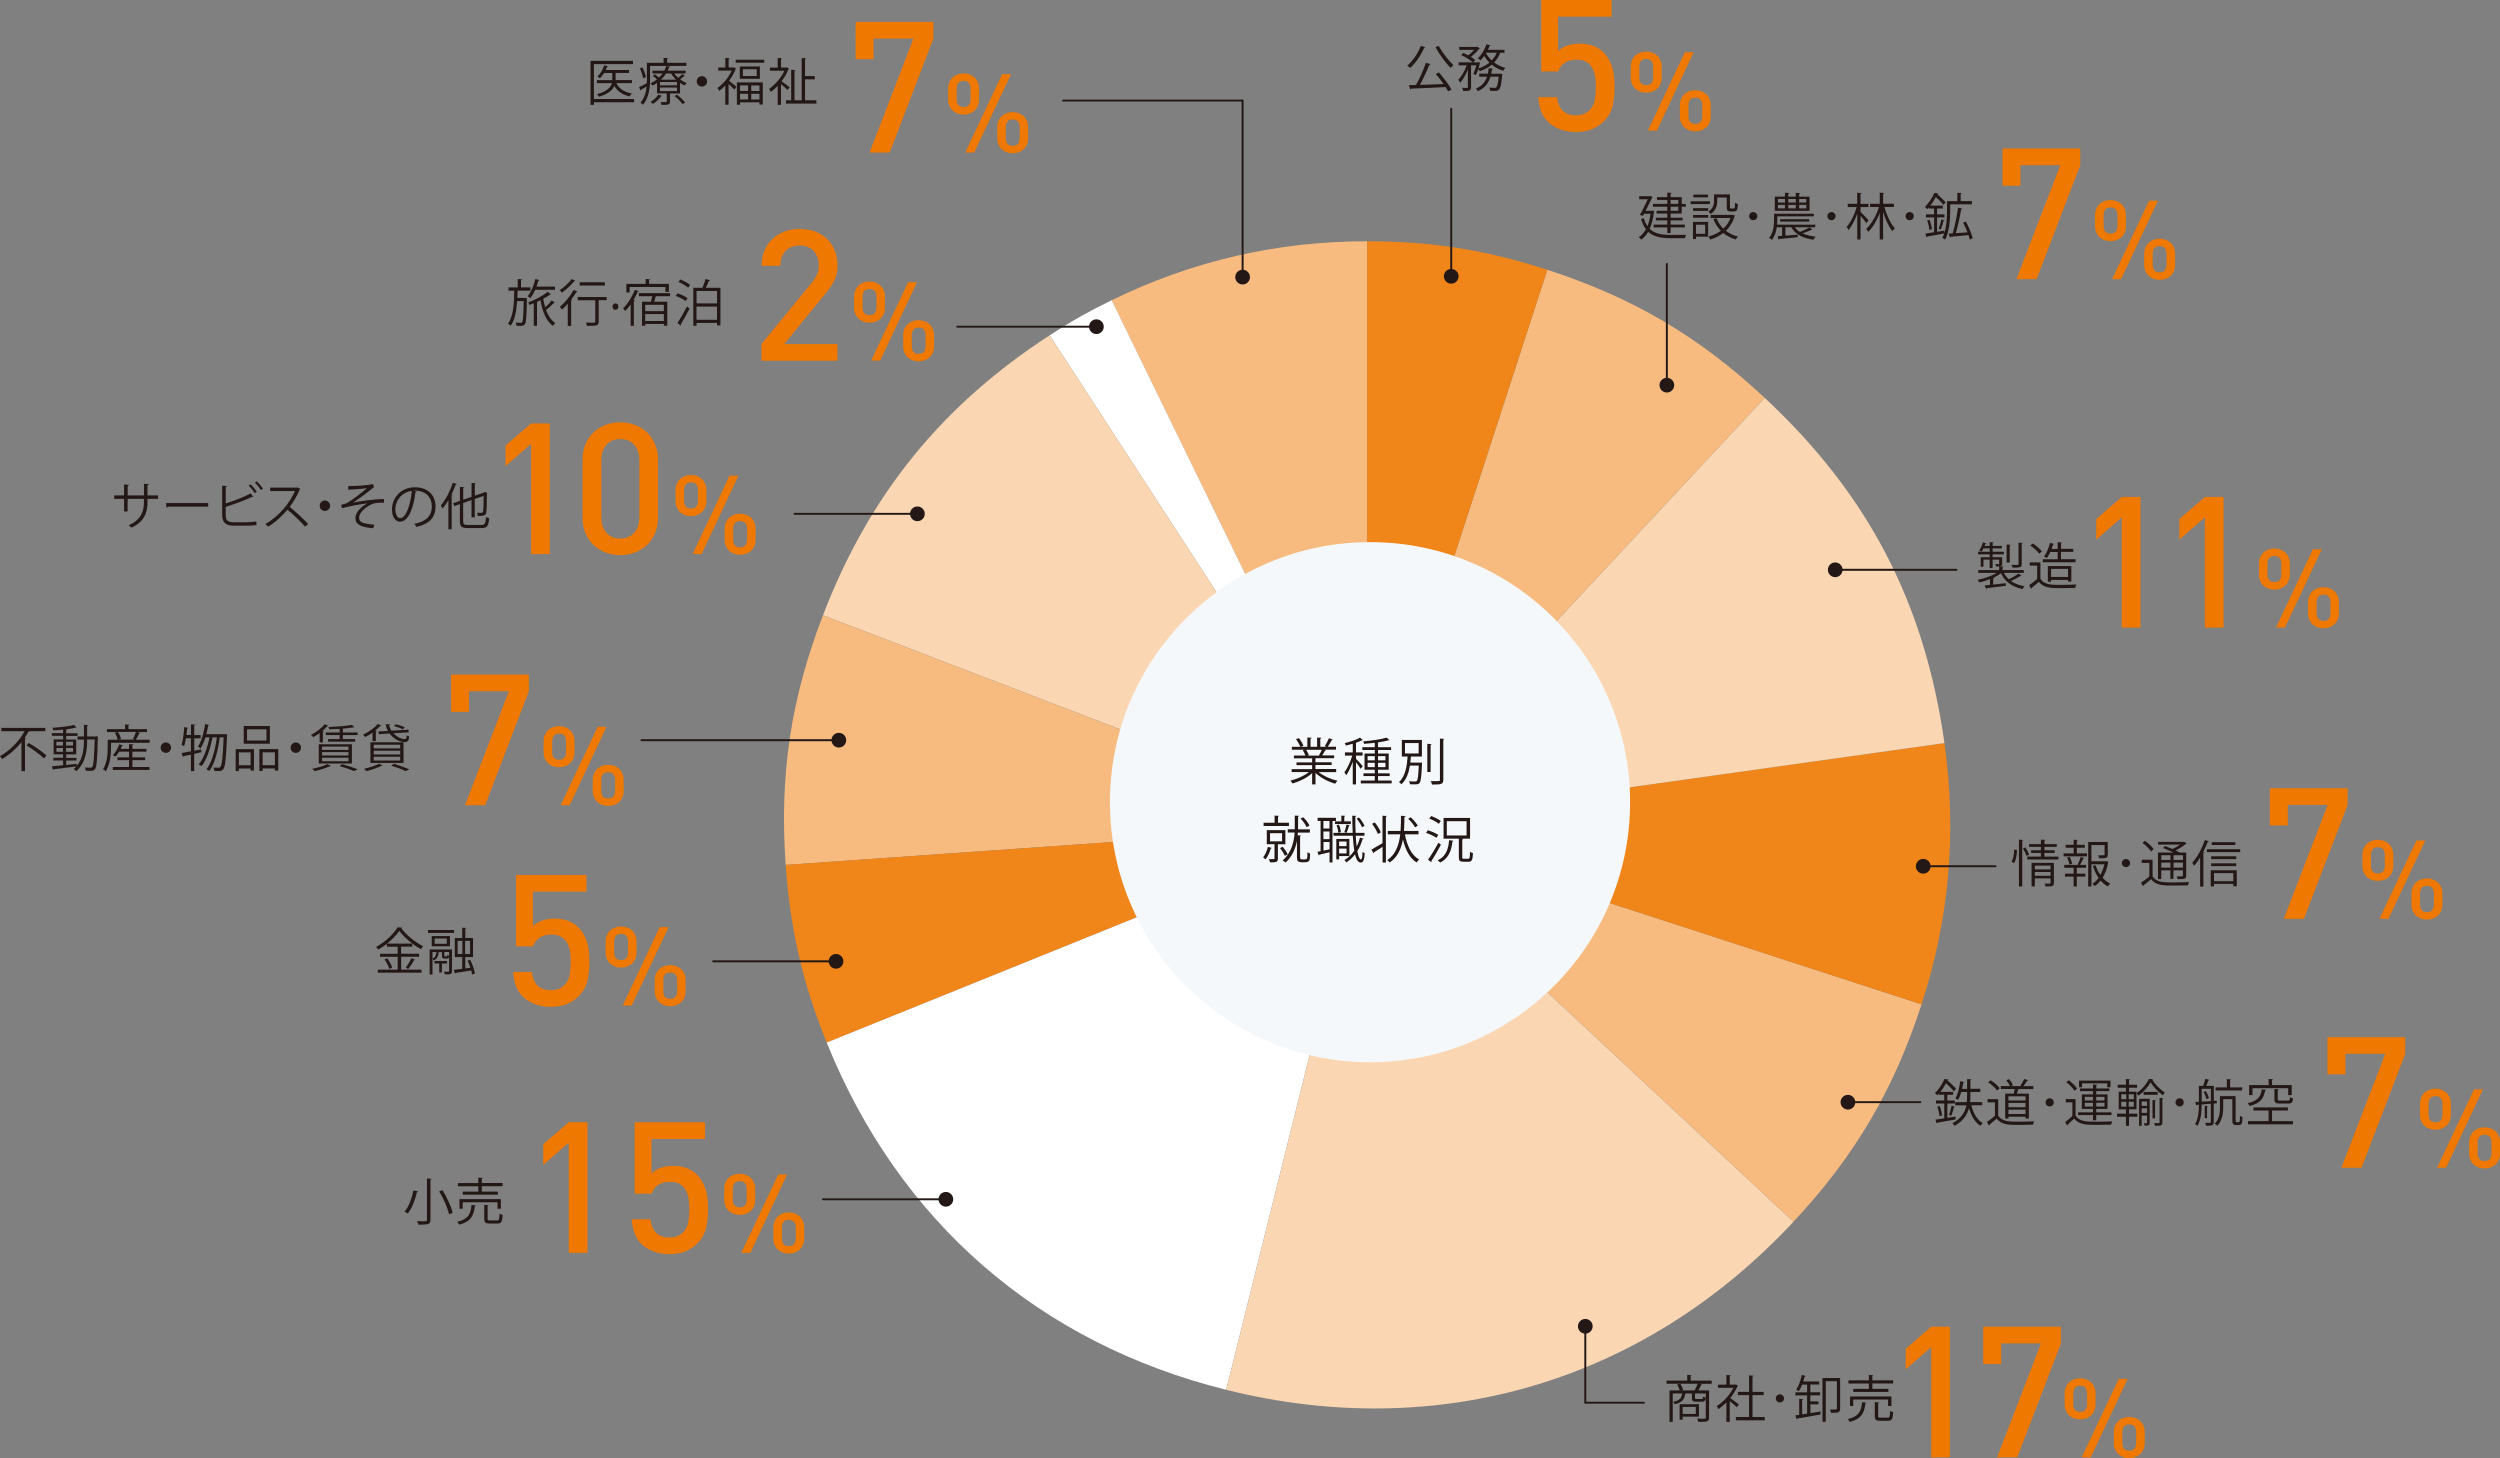 <?xml version="1.0" encoding="UTF-8"?><svg id="_レイヤー_2" xmlns="http://www.w3.org/2000/svg" width="407.43" height="237.63" viewBox="0 0 407.43 237.63"><rect x="0" y="0" width="407.43" height="237.63" fill="#808080" stroke="none"/><defs><style>.cls-1{fill:#fff;}.cls-1,.cls-2,.cls-3,.cls-4{fill-rule:evenodd;}.cls-2{fill:#fad6b2;}.cls-3{fill:#f08519;}.cls-5{fill:#231815;}.cls-6{fill:#231815;}.cls-7{stroke-width:.32px;}.cls-7,.cls-8{fill:none;stroke:#231815;stroke-linecap:round;stroke-miterlimit:10;}.cls-8{stroke-width:.32px;}.cls-9{fill:#f5f8fa;}.cls-4{fill:#f7bb80;}.cls-10{fill:#ee7800;}</style></defs><g id="_レイヤー_1-2"><path class="cls-4" d="M222.81,134.32l-41.65-85.39c13.2-6.44,26.96-9.61,41.65-9.61v95Z"/><path class="cls-1" d="M222.81,134.32l-51.74-79.68c3.52-2.29,6.32-3.87,10.1-5.71l41.65,85.39Z"/><path class="cls-2" d="M222.81,134.32l-88.69-34.05c7.52-19.59,19.35-34.2,36.95-45.63l51.74,79.68Z"/><path class="cls-4" d="M222.81,134.32l-94.77,6.63c-1.02-14.66.81-26.96,6.08-40.67l88.69,34.05Z"/><path class="cls-3" d="M222.81,134.32l-88.08,35.59c-3.93-9.73-5.95-18.49-6.69-28.96l94.77-6.63Z"/><path class="cls-1" d="M222.81,134.32l-22.98,92.18c-30.55-7.62-53.31-27.4-65.1-56.59l88.08-35.59Z"/><path class="cls-2" d="M222.81,134.32l69.48,64.79c-24.33,26.09-57.84,36.02-92.46,27.39l22.98-92.18Z"/><path class="cls-4" d="M222.81,134.32l90.35,29.36c-4.54,13.97-10.85,24.69-20.87,35.43l-69.48-64.79Z"/><path class="cls-3" d="M222.81,134.32l94.08-13.22c2.04,14.55.81,28.61-3.73,42.58l-90.35-29.36Z"/><path class="cls-2" d="M222.81,134.32l64.79-69.48c16.88,15.74,26.07,33.4,29.29,56.26l-94.08,13.22Z"/><path class="cls-4" d="M222.81,134.32l29.36-90.35c13.97,4.54,24.69,10.85,35.43,20.87l-64.79,69.48Z"/><path class="cls-3" d="M222.81,134.32V39.32c10.49,0,19.38,1.41,29.36,4.65l-29.36,90.35Z"/><path class="cls-9" d="M265.66,130.73c0,23.41-18.98,42.39-42.38,42.39s-42.39-18.98-42.39-42.39,18.98-42.38,42.39-42.38,42.38,18.98,42.38,42.38Z"/><line class="cls-7" x1="271.65" y1="43.02" x2="271.65" y2="62.83"/><path class="cls-6" d="M270.45,62.77c0,.66.54,1.2,1.2,1.2s1.2-.54,1.2-1.2-.54-1.2-1.2-1.2-1.2.54-1.2,1.2Z"/><line class="cls-8" x1="318.84" y1="92.86" x2="299.03" y2="92.86"/><path class="cls-6" d="M299.09,91.66c-.66,0-1.2.54-1.2,1.2s.54,1.2,1.2,1.2,1.2-.54,1.2-1.2-.54-1.2-1.2-1.2Z"/><line class="cls-8" x1="325.22" y1="141.17" x2="313.37" y2="141.17"/><path class="cls-6" d="M313.43,139.98c-.66,0-1.2.54-1.2,1.2s.54,1.2,1.2,1.2,1.2-.54,1.2-1.2-.54-1.2-1.2-1.2Z"/><line class="cls-8" x1="312.96" y1="179.62" x2="301.1" y2="179.62"/><path class="cls-6" d="M301.16,178.43c-.66,0-1.2.54-1.2,1.2s.54,1.2,1.2,1.2,1.2-.54,1.2-1.2-.54-1.2-1.2-1.2Z"/><line class="cls-7" x1="129.49" y1="83.74" x2="149.57" y2="83.74"/><path class="cls-6" d="M149.51,84.94c.66,0,1.2-.54,1.2-1.2s-.54-1.2-1.2-1.2-1.2.54-1.2,1.2.54,1.2,1.2,1.2Z"/><line class="cls-7" x1="116.23" y1="156.67" x2="136.31" y2="156.67"/><path class="cls-6" d="M136.25,157.87c.66,0,1.2-.54,1.2-1.2s-.54-1.2-1.2-1.2-1.2.54-1.2,1.2.54,1.2,1.2,1.2Z"/><line class="cls-7" x1="134.13" y1="195.45" x2="154.21" y2="195.45"/><path class="cls-6" d="M154.15,196.65c.66,0,1.2-.54,1.2-1.2s-.54-1.2-1.2-1.2-1.2.54-1.2,1.2.54,1.2,1.2,1.2Z"/><line class="cls-7" x1="156.01" y1="53.24" x2="178.74" y2="53.24"/><path class="cls-6" d="M178.68,54.44c.66,0,1.2-.54,1.2-1.2s-.54-1.2-1.2-1.2-1.2.54-1.2,1.2.54,1.2,1.2,1.2Z"/><path class="cls-5" d="M85.59,48.57l.28.02s0,.11,0,.19c-.06,2.86-.11,3.79-.33,4.07-.19.26-.44.26-.75.26-.18,0-.39,0-.62-.02,0-.16-.06-.37-.14-.5.37.02.71.02.85.02.09,0,.15-.02.21-.11.15-.19.21-1.03.26-3.42h-1.08c-.1,1.57-.34,3.06-1.06,4.02-.1-.12-.28-.28-.42-.36.88-1.16.99-3.29,1.02-5.37h-.94v-.53h1.5v-1.36l.7.04c0,.06-.06.1-.16.12v1.2h1.54v.53h-2.1c0,.39-.02.8-.03,1.19h1.31ZM90.46,47.23h-3.24c-.23.53-.51,1.01-.81,1.36-.09-.09-.29-.25-.42-.33.56-.62,1-1.7,1.25-2.79l.67.17c-.02.06-.07.09-.17.08-.08.33-.19.67-.31.99h3.02v.52ZM89.81,47.95s-.07.05-.16.04c-.3.24-.68.48-1.12.71.08.48.19.94.32,1.38.38-.34.81-.8,1.08-1.14l.49.42s-.11.06-.18.04c-.31.34-.83.81-1.25,1.13.35.94.84,1.7,1.52,2.13-.12.1-.3.31-.39.45-1.11-.78-1.72-2.32-2.04-4.18-.18.09-.37.17-.56.26v3.91h-.53v-3.68c-.23.1-.47.19-.7.28-.04-.11-.13-.29-.21-.4,1.19-.47,2.48-1.13,3.16-1.74l.55.39Z"/><path class="cls-5" d="M93.79,45.75s-.08.07-.18.06c-.48.6-1.33,1.38-2.06,1.9-.07-.12-.22-.34-.32-.44.69-.45,1.5-1.18,1.92-1.78l.64.27ZM92.53,53.11v-3.61c-.31.34-.62.67-.94.94-.07-.11-.25-.33-.35-.43.78-.65,1.68-1.72,2.25-2.75l.64.26s-.09.08-.19.07c-.25.41-.53.83-.85,1.23l.15.05s-.07.09-.16.11v4.14h-.55ZM98.88,48.39v.53h-1.31v3.48c0,.69-.26.71-1.92.71-.02-.16-.1-.38-.18-.54.36,0,.7.02.95.02.53,0,.59,0,.59-.19v-3.47h-2.86v-.53h4.72ZM98.57,46v.53h-4.1v-.53h4.1Z"/><path class="cls-5" d="M99.82,49.97c0-.3.21-.53.48-.53.29,0,.48.21.48.53,0,.29-.19.52-.48.52s-.48-.24-.48-.52Z"/><path class="cls-5" d="M102.78,53.12v-3.5c-.29.39-.58.77-.9,1.06-.07-.12-.24-.33-.34-.43.74-.69,1.47-1.85,1.92-3.01l.65.22c-.02.06-.08.09-.18.08-.19.45-.43.91-.68,1.35l.21.06c0,.06-.06.1-.16.12v4.04h-.53ZM102.62,46.77v.89h-.54v-1.4h3.14v-.79l.73.05c0,.06-.06.1-.16.11v.63h3.22v1.31h-.56v-.8h-5.82ZM109.22,48.27h-2.34c-.07.25-.17.6-.26.9h2.13v3.92h-.55v-.3h-3.04v.31h-.53v-3.93h1.45c.07-.28.16-.61.22-.9h-2.18v-.5h5.09v.5ZM108.19,50.71v-1.04h-3.04v1.04h3.04ZM105.15,52.31h3.04v-1.13h-3.04v1.13Z"/><path class="cls-5" d="M110.42,47.8c.57.19,1.27.52,1.63.78l-.3.48c-.34-.27-1.05-.62-1.62-.83l.29-.43ZM110.4,52.63c.44-.64,1.09-1.75,1.57-2.69l.41.36c-.44.87-1.02,1.91-1.43,2.55.02.04.03.07.03.11s0,.07-.03.1l-.55-.42ZM112.15,46.89c-.34-.3-1.02-.7-1.58-.94l.3-.41c.56.22,1.25.59,1.59.89l-.32.46ZM115.71,45.68c-.02.06-.08.09-.18.09-.12.32-.31.77-.51,1.13h2.39v6.14h-.55v-.41h-3.34v.47h-.53v-6.2h1.48c.19-.43.4-1.01.52-1.43l.73.2ZM116.86,47.42h-3.34v2.03h3.34v-2.03ZM113.51,52.12h3.34v-2.15h-3.34v2.15Z"/><path class="cls-10" d="M124.1,58.77v-2.72l8.19-9.96c.4-.5.69-.96.87-1.39.18-.43.27-.91.27-1.45,0-.96-.27-1.73-.81-2.33-.54-.6-1.31-.9-2.3-.9-.4,0-.79.06-1.17.18-.38.12-.71.31-1,.57-.29.26-.52.6-.7,1.02-.18.42-.27.93-.27,1.53h-3.05c0-.9.15-1.72.46-2.47s.74-1.38,1.29-1.9c.55-.52,1.2-.92,1.96-1.21.76-.29,1.59-.43,2.48-.43s1.75.14,2.51.42,1.41.68,1.95,1.2c.54.52.96,1.15,1.26,1.89s.45,1.57.45,2.48-.17,1.74-.51,2.41c-.34.67-.84,1.4-1.5,2.2l-6.67,8.16h8.67v2.72h-12.38Z"/><path class="cls-10" d="M144.03,51.17c-.13.31-.31.56-.54.77-.23.21-.49.37-.8.48s-.63.16-.98.16-.67-.05-.98-.16-.57-.27-.8-.48c-.23-.21-.41-.47-.54-.77s-.2-.65-.2-1.03v-1.81c0-.38.07-.73.2-1.03s.31-.56.54-.77c.23-.21.49-.37.8-.48s.63-.17.98-.17.67.06.98.17.57.27.8.48c.23.21.41.47.54.77s.2.65.2,1.03v1.81c0,.38-.07.73-.2,1.03ZM142.84,48.38c0-.41-.09-.72-.28-.95s-.47-.34-.85-.34-.67.11-.85.33-.28.54-.28.96v1.71c0,.85.38,1.27,1.13,1.27.38,0,.67-.11.85-.33.19-.22.28-.54.28-.94v-1.71ZM143.44,58.77h-1.47l6.03-12.78h1.45l-6.01,12.78ZM152.03,57.47c-.13.31-.31.56-.54.77-.23.21-.49.37-.8.48-.31.11-.63.17-.98.17s-.67-.06-.98-.17c-.31-.11-.57-.27-.8-.48-.23-.21-.41-.47-.54-.77s-.2-.65-.2-1.03v-1.81c0-.38.07-.73.2-1.03s.31-.56.54-.77c.23-.21.49-.37.8-.48s.63-.17.98-.17.67.06.98.17.57.27.8.48c.23.21.41.47.54.77.13.31.2.65.2,1.03v1.81c0,.38-.07.73-.2,1.03ZM150.85,54.68c0-.41-.09-.72-.28-.95-.19-.23-.47-.34-.85-.34s-.67.11-.85.33-.28.54-.28.96v1.71c0,.42.09.74.28.96.19.22.47.33.85.33s.67-.11.85-.34.28-.54.28-.95v-1.71Z"/><path class="cls-10" d="M95.74,159.85c-.21.93-.7,1.78-1.48,2.56-.48.48-1.09.88-1.82,1.2-.74.32-1.63.48-2.66.48s-1.91-.16-2.69-.47c-.78-.32-1.4-.7-1.85-1.15-.58-.57-.98-1.2-1.2-1.89s-.36-1.41-.42-2.17h3.05c.12.96.43,1.69.93,2.2.5.51,1.23.76,2.18.76s1.65-.28,2.21-.84c.46-.46.74-1.02.85-1.68s.17-1.35.17-2.07c0-.64-.05-1.23-.13-1.77-.09-.54-.25-1.01-.49-1.41s-.56-.72-.96-.94c-.4-.23-.91-.35-1.53-.35-.88,0-1.56.19-2.05.57-.49.38-.81.83-.97,1.35h-2.78v-11.63h11.48v2.72h-8.73v5.62c.36-.38.84-.68,1.45-.9.61-.22,1.3-.33,2.08-.33.84,0,1.57.12,2.21.36s1.18.58,1.62,1.02c.4.4.72.83.97,1.29.25.46.44.93.57,1.41.13.48.21.97.25,1.48.04.51.06,1.01.06,1.51,0,1.14-.11,2.17-.31,3.09Z"/><path class="cls-10" d="M103.54,156.28c-.13.31-.31.56-.54.77-.23.21-.49.37-.8.48s-.63.16-.98.16-.67-.05-.98-.16-.57-.27-.8-.48c-.23-.21-.41-.47-.54-.77s-.2-.65-.2-1.03v-1.81c0-.38.07-.73.2-1.03s.31-.56.54-.77c.23-.21.49-.37.8-.48s.63-.17.98-.17.67.06.98.17.57.27.8.48c.23.21.41.47.54.77s.2.65.2,1.03v1.81c0,.38-.07.73-.2,1.03ZM102.35,153.49c0-.41-.09-.72-.28-.95s-.47-.34-.85-.34-.67.11-.85.33-.28.54-.28.96v1.71c0,.85.38,1.27,1.13,1.27.38,0,.67-.11.85-.33.19-.22.28-.54.28-.94v-1.71ZM102.95,163.88h-1.47l6.03-12.78h1.45l-6.01,12.78ZM111.54,162.57c-.13.31-.31.56-.54.77-.23.21-.49.37-.8.48-.31.11-.63.17-.98.17s-.67-.06-.98-.17c-.31-.11-.57-.27-.8-.48-.23-.21-.41-.47-.54-.77s-.2-.65-.2-1.03v-1.81c0-.38.07-.73.2-1.03s.31-.56.54-.77c.23-.21.49-.37.8-.48s.63-.17.98-.17.67.06.98.17.57.27.8.48c.23.21.41.47.54.77.13.31.2.65.2,1.03v1.81c0,.38-.07.73-.2,1.03ZM110.36,159.78c0-.41-.09-.72-.28-.95-.19-.23-.47-.34-.85-.34s-.67.11-.85.33-.28.54-.28.96v1.71c0,.42.09.74.28.96.19.22.47.33.85.33s.67-.11.85-.34.28-.54.28-.95v-1.71Z"/><path class="cls-5" d="M103.34,16.14v.53h-6.55v.42h-.55v-7.17h6.92v.53h-6.37v5.68h6.55ZM102.99,13.06v.49h-2.54c.42.9,1.29,1.47,2.52,1.69-.12.11-.27.32-.34.47-1.17-.26-2-.82-2.5-1.7-.29.66-.97,1.29-2.51,1.76-.07-.12-.21-.32-.33-.42,1.71-.48,2.26-1.15,2.43-1.8h-2.45v-.49h2.51v-1.16h-1.33c-.21.34-.44.63-.67.86-.11-.09-.3-.2-.43-.27.47-.42.89-1.13,1.12-1.86l.63.18s-.07.07-.16.07c-.07.17-.14.35-.22.53h3.8v.48h-2.19v1.16h2.65Z"/><path class="cls-5" d="M111.86,10.74h-5.92v2.19c0,1.27-.15,3.01-1.17,4.16-.08-.11-.29-.29-.39-.37.67-.75.91-1.71,1-2.63-.34.21-.66.4-.91.54,0,.06-.02.11-.08.14l-.24-.56c.34-.16.79-.39,1.27-.66,0-.22,0-.43,0-.63v-2.68h2.73v-.81l.74.05c0,.06-.06.1-.17.12v.64h3.14v.48ZM104.7,10.97c.26.52.5,1.18.56,1.6-.34.16-.39.17-.45.2-.06-.43-.28-1.11-.53-1.63l.43-.16ZM109.89,11.98c.18.25.39.49.64.71.23-.19.51-.45.66-.62l.44.31s-.08.05-.15.04c-.17.14-.42.35-.64.52.34.25.71.46,1.08.6-.12.09-.26.27-.34.39-.25-.11-.5-.25-.75-.42v1.72h-1.63v1.31c0,.53-.25.56-1.38.56-.02-.15-.12-.33-.18-.46.18,0,.34,0,.49,0,.53,0,.53,0,.53-.12v-1.3h-1.58v-1.7c-.22.16-.47.3-.73.44-.07-.12-.23-.29-.34-.37.4-.19.75-.41,1.06-.66-.2-.19-.46-.4-.69-.56l.31-.26c.23.15.5.35.71.53.22-.21.41-.44.58-.67h-1.64v-.45h1.93c.13-.25.23-.5.3-.75l.65.07c-.02.07-.06.11-.17.11-.07.19-.14.38-.24.57h2.93v.45h-1.84ZM107.91,15.63s-.07.07-.17.07c-.33.45-.85.93-1.33,1.23-.09-.09-.27-.24-.39-.32.46-.27.98-.72,1.27-1.19l.61.21ZM110.33,13.91v-.55h-2.77v.55h2.77ZM110.33,14.84v-.57h-2.77v.57h2.77ZM108.55,11.98c-.21.35-.48.68-.82,1h2.45c-.32-.3-.6-.65-.81-1h-.82ZM111.24,16.97c-.26-.37-.82-.94-1.31-1.32l.41-.22c.48.38,1.04.92,1.32,1.28l-.43.26Z"/><path class="cls-5" d="M115.24,13.26c0,.47-.38.85-.85.85s-.85-.38-.85-.85.38-.85.85-.85.85.39.85.85Z"/><path class="cls-5" d="M119.63,10.99l.36.21s-.06.07-.11.07c-.25.67-.63,1.31-1.06,1.9.34.25,1,.8,1.19.95l-.32.49c-.19-.22-.62-.62-.95-.92v3.38h-.54v-3.15c-.32.34-.66.66-.99.9-.06-.15-.2-.39-.29-.48.89-.62,1.82-1.7,2.33-2.83h-2.2v-.51h1.16v-1.56l.7.04c0,.06-.05.1-.16.11v1.4h.79l.1-.02ZM119.9,9.74h4.65v.48h-4.65v-.48ZM120.09,17.08v-3.65h4.22v3.61h-.54v-.36h-3.15v.39h-.53ZM120.57,10.83h3.27v2.01h-3.27v-2.01ZM121.91,13.92h-1.3v.9h1.3v-.9ZM120.61,16.21h1.3v-.92h-1.3v.92ZM123.32,12.39v-1.11h-2.25v1.11h2.25ZM123.77,14.83v-.9h-1.34v.9h1.34ZM122.43,16.21h1.34v-.92h-1.34v.92Z"/><path class="cls-5" d="M128.6,11.2s-.06.07-.11.08c-.26.68-.66,1.36-1.12,1.96.38.26,1.11.81,1.31.97l-.32.46c-.21-.22-.7-.64-1.08-.95v3.37h-.54v-3.1c-.36.39-.74.72-1.11.99-.06-.15-.21-.39-.3-.49.94-.64,1.96-1.78,2.5-2.96h-2.35v-.51h1.26v-1.57l.7.04c0,.06-.05.1-.16.11v1.41h.86l.09-.03.37.21ZM131.2,16.34h1.85v.54h-4.96v-.54h.85v-4.97l.71.05c0,.06-.05.1-.17.12v4.8h1.17v-6.87l.72.04c0,.07-.06.11-.17.12v2.77h1.58v.53h-1.58v3.42Z"/><path class="cls-10" d="M145,24.86h-3.29l7.15-18.57h-6.49v3.35h-2.93V3.57h12.68v2.72l-7.12,18.57Z"/><path class="cls-10" d="M159.36,17.26c-.13.31-.31.56-.54.77-.23.21-.49.37-.8.48s-.63.16-.98.16-.67-.05-.98-.16-.57-.27-.8-.48c-.23-.21-.41-.47-.54-.77s-.2-.65-.2-1.03v-1.81c0-.38.07-.73.2-1.03s.31-.56.54-.77c.23-.21.49-.37.8-.48s.63-.17.98-.17.67.06.98.17.57.27.8.48c.23.21.41.47.54.77s.2.65.2,1.03v1.81c0,.38-.07.73-.2,1.03ZM158.17,14.47c0-.41-.09-.72-.28-.95s-.47-.34-.85-.34-.67.11-.85.33-.28.54-.28.96v1.71c0,.85.38,1.27,1.13,1.27.38,0,.67-.11.85-.33.19-.22.28-.54.28-.94v-1.71ZM158.77,24.86h-1.47l6.03-12.78h1.45l-6.01,12.78ZM167.36,23.56c-.13.31-.31.56-.54.77-.23.21-.49.37-.8.48-.31.11-.63.17-.98.17s-.67-.06-.98-.17c-.31-.11-.57-.27-.8-.48-.23-.21-.41-.47-.54-.77s-.2-.65-.2-1.03v-1.81c0-.38.07-.73.2-1.03s.31-.56.54-.77c.23-.21.49-.37.8-.48s.63-.17.98-.17.67.06.98.17.57.27.8.48c.23.21.41.47.54.77.13.31.2.65.2,1.03v1.81c0,.38-.07.73-.2,1.03ZM166.18,20.77c0-.41-.09-.72-.28-.95-.19-.23-.47-.34-.85-.34s-.67.11-.85.33-.28.54-.28.96v1.71c0,.42.09.74.28.96.19.22.47.33.85.33s.67-.11.85-.34.28-.54.28-.95v-1.71Z"/><path class="cls-5" d="M269.29,34.31l.32.11s-.03.07-.06.1c-.13,1.11-.36,2.03-.7,2.77.82.81,1.99.99,3.41.99.31,0,2.13,0,2.54,0-.09.13-.19.39-.22.54h-2.32c-1.55,0-2.76-.21-3.65-1.04-.31.54-.69.97-1.13,1.28-.08-.12-.29-.31-.41-.39.46-.31.85-.75,1.17-1.31-.32-.43-.58-.96-.79-1.64l.44-.18c.15.53.35.96.6,1.31.23-.57.4-1.23.5-2.01h-1.05l-.17.34-.51-.14c.43-.79.94-1.83,1.28-2.57h-1.4v-.5h1.72l.11-.02.35.15s-.04.07-.07.11c-.25.53-.66,1.36-1.06,2.14h.99l.11-.02ZM271.72,34.35v-.66h-2.33v-.46h2.33v-.65h-1.68v-.45h1.68v-.74l.7.05c0,.06-.05.1-.16.11v.58h1.81v1.1h.67v.46h-.67v1.11h-1.81v.68h1.95v.44h-1.95v.68h2.32v.46h-2.32v.91h-.54v-.91h-2.23v-.46h2.23v-.68h-1.86v-.44h1.86v-.68h-1.74v-.45h1.74ZM272.26,32.58v.65h1.26v-.65h-1.26ZM273.52,34.35v-.66h-1.26v.66h1.26Z"/><path class="cls-5" d="M278.67,32.8v.46h-3.14v-.46h3.14ZM278.38,36.15v2.42h-1.98v.39h-.49v-2.8h2.47ZM275.92,34.37v-.45h2.47v.45h-2.47ZM275.92,35.49v-.45h2.47v.45h-2.47ZM278.36,31.71v.45h-2.4v-.45h2.4ZM277.89,36.62h-1.49v1.48h1.49v-1.48ZM279.87,32.19v.51c0,.71-.18,1.59-1.07,2.17-.08-.11-.29-.29-.4-.37.81-.53.94-1.22.94-1.81v-1.01h2.59v2.08c0,.18.02.21.17.21h.46c.16,0,.18-.11.2-.93.11.09.33.17.47.21-.04.97-.18,1.21-.61,1.21h-.59c-.48,0-.62-.15-.62-.69v-1.58h-1.54ZM282.4,35l.36.15s-.04.07-.07.09c-.28.98-.78,1.77-1.42,2.37.56.44,1.21.76,1.97.94-.12.12-.28.34-.36.48-.78-.23-1.45-.58-2.03-1.06-.63.49-1.36.85-2.14,1.07-.06-.14-.19-.37-.3-.48.73-.19,1.43-.5,2.04-.95-.52-.53-.93-1.17-1.21-1.91l.49-.16c.26.66.64,1.23,1.13,1.72.49-.47.9-1.04,1.16-1.73h-3.24v-.51h3.52l.1-.02Z"/><path class="cls-5" d="M286.4,35.23c0,.37-.3.66-.67.66s-.67-.29-.67-.66.3-.67.67-.67.67.31.67.67Z"/><path class="cls-5" d="M295.37,37.43s-.06.04-.11.04c-.02,0-.04,0-.06,0-.37.16-.95.39-1.45.56.59.27,1.31.45,2.14.53-.12.12-.27.34-.34.51-1.74-.23-2.99-.9-3.61-2.03h-.97v1.36c.62-.05,1.31-.1,2-.16v.42c-1.11.12-2.25.22-2.98.29,0,.06-.06.1-.12.11l-.18-.57.74-.05v-1.4h-.86c-.11.71-.33,1.45-.79,2.04-.11-.09-.34-.24-.47-.29.7-.88.81-2.06.81-2.91v-1.05h6.49v.43h-5.96v.63c0,.22,0,.47-.03.72h6.22v.43h-3.34c.21.3.49.55.84.76.52-.2,1.19-.52,1.59-.75l.46.39ZM294.91,32.04v2.32h-5.67v-2.32h1.66v-.63l.7.05c0,.06-.05.1-.16.11v.48h1.22v-.63l.71.05c0,.06-.06.1-.16.11v.47h1.69ZM289.75,32.43v.58h1.15v-.58h-1.15ZM289.75,33.39v.57h1.15v-.57h-1.15ZM294.86,36.11h-4.75v-.39h4.75v.39ZM292.66,32.43h-1.22v.58h1.22v-.58ZM292.66,33.39h-1.22v.57h1.22v-.57ZM294.37,33.01v-.58h-1.16v.58h1.16ZM294.37,33.96v-.57h-1.16v.57h1.16Z"/><path class="cls-5" d="M299.15,35.23c0,.37-.3.66-.67.66s-.67-.29-.67-.66.29-.67.67-.67.67.31.67.67Z"/><path class="cls-5" d="M303.22,34.53c.3.28,1.1,1.14,1.3,1.36l-.36.47c-.17-.26-.6-.78-.94-1.17v3.85h-.54v-4.23c-.38,1.04-.9,2.08-1.42,2.69-.07-.16-.21-.39-.31-.52.64-.71,1.31-2.03,1.63-3.23h-1.45v-.53h1.54v-1.81l.7.05c0,.06-.05.1-.16.11v1.65h1.3v.53h-1.3v.79ZM308.65,33.74h-1.55c.39,1.36,1.04,2.76,1.72,3.48-.13.11-.33.3-.43.44-.58-.71-1.12-1.89-1.5-3.12v4.49h-.55v-4.29c-.48,1.21-1.16,2.38-1.87,3.05-.08-.15-.23-.36-.34-.48.85-.77,1.67-2.18,2.09-3.57h-1.45v-.53h1.58v-1.81l.71.05c0,.06-.05.1-.16.11v1.64h1.76v.53Z"/><path class="cls-5" d="M311.89,35.23c0,.37-.3.66-.67.66s-.67-.29-.67-.66.29-.67.67-.67.67.31.67.67Z"/><path class="cls-5" d="M317.83,33.3v1.05c0,1.32-.11,3.31-.82,4.71-.1-.09-.33-.22-.46-.27.12-.23.22-.48.31-.74-1.03.2-2.1.39-2.77.5,0,.07-.06.11-.12.12l-.19-.61,1.42-.21v-2.42h-1.33v-.49h1.33v-.95h-.86v-.18c-.08.1-.16.19-.25.28-.09-.11-.26-.29-.39-.36.71-.7,1.25-1.61,1.55-2.3l.66.11c-.02.06-.07.1-.17.1v.02c.48.42,1.05.97,1.34,1.31l-.34.43c-.26-.35-.78-.87-1.25-1.29-.24.44-.54.94-.91,1.4h2.04v.48h-.93v.95h1.21v.49h-1.21v2.35l1.17-.19.02.36c.38-1.2.43-2.58.43-3.6v-1.57h1.68v-1.36l.71.04c0,.06-.06.1-.16.11v1.2h1.82v.53h-3.53ZM314.43,37.48c-.03-.43-.18-1.07-.35-1.56l.39-.1c.19.49.34,1.13.38,1.54l-.41.11ZM316.92,35.95s-.08.07-.17.07c-.11.39-.29,1-.45,1.39l-.35-.14c.16-.4.34-1.07.44-1.51l.53.19ZM320.38,36.09c.46.89.94,2.03,1.13,2.74l-.49.21c-.05-.21-.13-.46-.22-.73-1.08.12-2.17.21-2.89.27-.02.07-.07.11-.12.12l-.21-.63.66-.04c.33-1.14.69-2.92.87-4.19l.71.16c-.02.06-.09.1-.2.11-.19,1.13-.55,2.76-.87,3.89.58-.04,1.23-.08,1.89-.13-.2-.53-.46-1.1-.71-1.59l.46-.17Z"/><path class="cls-10" d="M331.91,45.49h-3.29l7.15-18.57h-6.49v3.35h-2.93v-6.07h12.68v2.72l-7.12,18.57Z"/><path class="cls-10" d="M346.27,37.89c-.13.31-.31.56-.54.77-.23.21-.49.37-.8.48s-.63.16-.98.16-.67-.05-.98-.16-.57-.27-.8-.48c-.23-.21-.41-.47-.54-.77s-.2-.65-.2-1.03v-1.81c0-.38.07-.73.2-1.03s.31-.56.54-.77c.23-.21.49-.37.8-.48s.63-.17.98-.17.67.06.98.17.57.27.8.48c.23.21.41.47.54.77s.2.65.2,1.03v1.81c0,.38-.07.73-.2,1.03ZM345.09,35.1c0-.41-.09-.72-.28-.95s-.47-.34-.85-.34-.67.11-.85.33-.28.54-.28.96v1.71c0,.85.38,1.27,1.13,1.27.38,0,.67-.11.85-.33.19-.22.28-.54.28-.94v-1.71ZM345.68,45.49h-1.47l6.03-12.78h1.45l-6.01,12.78ZM354.28,44.19c-.13.31-.31.56-.54.77-.23.21-.49.37-.8.48-.31.11-.63.17-.98.17s-.67-.06-.98-.17c-.31-.11-.57-.27-.8-.48-.23-.21-.41-.47-.54-.77s-.2-.65-.2-1.03v-1.81c0-.38.07-.73.2-1.03s.31-.56.54-.77c.23-.21.49-.37.8-.48s.63-.17.98-.17.67.06.98.17.57.27.8.48c.23.21.41.47.54.77.13.31.2.65.2,1.03v1.81c0,.38-.07.73-.2,1.03ZM353.09,41.4c0-.41-.09-.72-.28-.95-.19-.23-.47-.34-.85-.34s-.67.11-.85.33-.28.54-.28.96v1.71c0,.42.09.74.28.96.19.22.47.33.85.33s.67-.11.85-.34.28-.54.28-.95v-1.71Z"/><line class="cls-7" x1="236.51" y1="17.72" x2="236.51" y2="45.09"/><circle class="cls-6" cx="236.51" cy="45.03" r="1.2"/><path class="cls-5" d="M232.29,7.71c-.02.06-.09.08-.19.08-.54,1.24-1.4,2.49-2.28,3.29-.11-.12-.34-.29-.48-.38.88-.73,1.73-1.98,2.23-3.24l.72.25ZM233.16,10.43c-.02.07-.1.11-.21.11-.39.98-.99,2.29-1.54,3.29,1.16-.03,2.53-.08,3.85-.13-.39-.56-.85-1.16-1.27-1.64l.52-.25c.76.87,1.63,2.03,2.05,2.78l-.55.3c-.11-.2-.25-.44-.43-.71-2.06.12-4.26.21-5.62.27-.02.07-.07.11-.13.12l-.23-.69,1.17-.03c.58-1.02,1.23-2.52,1.61-3.61l.77.2ZM234.47,7.46c.57,1.11,1.63,2.45,2.4,3.15-.15.11-.35.32-.46.47-.77-.79-1.83-2.22-2.47-3.39l.53-.22Z"/><path class="cls-5" d="M245.19,8.59h-.69c-.23.62-.58,1.14-1.01,1.59.53.4,1.16.71,1.84.89-.12.11-.26.32-.34.47-.7-.21-1.33-.56-1.87-1-.55.46-1.21.81-1.95,1.07-.06-.1-.16-.25-.25-.36-.12.37-.26.71-.41.99l-.39-.2c.17-.35.35-.9.48-1.39h-.86v3.55c0,.6-.27.63-1.28.63-.02-.14-.1-.37-.18-.52.21,0,.42.02.58.02.33,0,.36,0,.36-.13v-2.88c-.33.85-.79,1.69-1.26,2.17-.06-.15-.2-.37-.3-.5.53-.51,1.06-1.45,1.37-2.34h-1.31v-.49h2.3c-.41-.39-1.22-.89-1.89-1.19l.35-.35c.26.12.54.25.81.4.35-.25.69-.58.95-.89h-2.42v-.48h2.85l.1-.02.41.25s-.07.07-.12.07c-.32.44-.85.94-1.36,1.31.29.18.53.36.72.53l-.34.37h.84l.29.02c0,.11-.2.77-.26.97.67-.22,1.28-.53,1.78-.94-.32-.33-.61-.7-.84-1.1-.2.27-.41.52-.62.72-.11-.1-.3-.25-.44-.33.58-.51,1.12-1.38,1.41-2.28l.67.2c-.02.06-.08.09-.17.08-.07.21-.16.41-.27.62h2.72v.49ZM244.53,12.01l.32.07s0,.11-.03.16c-.15,1.54-.29,2.14-.53,2.37-.18.18-.36.21-.85.21-.17,0-.38,0-.58-.02-.02-.16-.06-.38-.15-.52.37.03.71.04.85.04.14,0,.21-.02.29-.08.16-.16.28-.62.39-1.75h-1.34c-.28.96-.82,1.84-2.05,2.36-.06-.12-.21-.31-.33-.41,1.04-.41,1.55-1.13,1.82-1.95h-1.27v-.48h1.4c.07-.29.11-.59.14-.89l.71.07c-.02.07-.07.1-.17.12-.03.24-.07.47-.12.71h1.39l.12-.02ZM242.21,8.59l-.03.06c.23.44.54.85.92,1.2.34-.36.63-.77.83-1.26h-1.72Z"/><path class="cls-10" d="M262.81,17.27c-.21.93-.7,1.78-1.48,2.56-.48.48-1.09.88-1.82,1.2-.74.32-1.63.48-2.66.48s-1.91-.16-2.69-.47c-.78-.32-1.4-.7-1.85-1.15-.58-.57-.98-1.2-1.2-1.89s-.36-1.41-.42-2.17h3.05c.12.96.43,1.69.93,2.2.5.51,1.23.76,2.18.76s1.65-.28,2.21-.84c.46-.46.74-1.02.85-1.68s.17-1.35.17-2.07c0-.64-.05-1.23-.13-1.77-.09-.54-.25-1.01-.49-1.41s-.56-.72-.96-.94c-.4-.23-.91-.35-1.53-.35-.88,0-1.56.19-2.05.57-.49.38-.81.83-.97,1.35h-2.78V0h11.48v2.72h-8.73v5.62c.36-.38.84-.68,1.45-.9.61-.22,1.3-.33,2.08-.33.84,0,1.57.12,2.21.36s1.18.58,1.62,1.02c.4.4.72.83.97,1.29.25.46.44.93.57,1.41.13.48.21.97.25,1.48.04.51.06,1.01.06,1.51,0,1.14-.11,2.17-.31,3.09Z"/><path class="cls-10" d="M270.61,13.69c-.13.31-.31.56-.54.77-.23.21-.49.37-.8.48s-.63.16-.98.16-.67-.05-.98-.16-.57-.27-.8-.48c-.23-.21-.41-.47-.54-.77s-.2-.65-.2-1.03v-1.81c0-.38.07-.73.2-1.03s.31-.56.54-.77c.23-.21.49-.37.8-.48s.63-.17.98-.17.67.06.98.17.57.27.8.48c.23.21.41.47.54.77s.2.65.2,1.03v1.81c0,.38-.07.73-.2,1.03ZM269.42,10.9c0-.41-.09-.72-.28-.95s-.47-.34-.85-.34-.67.11-.85.33-.28.54-.28.96v1.71c0,.85.38,1.27,1.13,1.27.38,0,.67-.11.85-.33.19-.22.28-.54.28-.94v-1.71ZM270.02,21.29h-1.47l6.03-12.78h1.45l-6.01,12.78ZM278.61,19.99c-.13.31-.31.56-.54.77-.23.21-.49.37-.8.48-.31.11-.63.17-.98.17s-.67-.06-.98-.17c-.31-.11-.57-.27-.8-.48-.23-.21-.41-.47-.54-.77s-.2-.65-.2-1.03v-1.81c0-.38.07-.73.2-1.03s.31-.56.54-.77c.23-.21.49-.37.8-.48s.63-.17.98-.17.67.06.98.17.57.27.8.48c.23.21.41.47.54.77.13.31.2.65.2,1.03v1.81c0,.38-.07.73-.2,1.03ZM277.43,17.2c0-.41-.09-.72-.28-.95-.19-.23-.47-.34-.85-.34s-.67.11-.85.33-.28.54-.28.96v1.71c0,.42.09.74.28.96.19.22.47.33.85.33s.67-.11.85-.34.28-.54.28-.95v-1.71Z"/><path class="cls-10" d="M345.79,102.28v-17.97l-4.16,3.65v-3.38l4.16-3.59h3.05v21.29h-3.05Z"/><path class="cls-10" d="M359.33,102.28v-17.97l-4.16,3.65v-3.38l4.16-3.59h3.05v21.29h-3.05Z"/><path class="cls-10" d="M372.98,94.68c-.13.31-.31.56-.54.77-.23.21-.49.37-.8.48s-.63.16-.98.16-.67-.05-.98-.16-.57-.27-.8-.48c-.23-.21-.41-.47-.54-.77s-.2-.65-.2-1.03v-1.81c0-.38.07-.73.2-1.03s.31-.56.54-.77c.23-.21.49-.37.8-.48s.63-.17.98-.17.67.06.98.17.57.27.8.48c.23.21.41.47.54.77s.2.65.2,1.03v1.81c0,.38-.07.73-.2,1.03ZM371.79,91.89c0-.41-.09-.72-.28-.95s-.47-.34-.85-.34-.67.11-.85.33-.28.54-.28.96v1.71c0,.85.38,1.27,1.13,1.27.38,0,.67-.11.85-.33.19-.22.28-.54.28-.94v-1.71ZM372.39,102.28h-1.47l6.03-12.78h1.45l-6.01,12.78ZM380.98,100.98c-.13.31-.31.56-.54.77-.23.21-.49.37-.8.48-.31.11-.63.17-.98.17s-.67-.06-.98-.17c-.31-.11-.57-.27-.8-.48-.23-.21-.41-.47-.54-.77s-.2-.65-.2-1.03v-1.81c0-.38.07-.73.2-1.03s.31-.56.54-.77c.23-.21.49-.37.8-.48s.63-.17.98-.17.67.06.98.17.57.27.8.48c.23.21.41.47.54.77.13.31.2.65.2,1.03v1.81c0,.38-.07.73-.2,1.03ZM379.8,98.19c0-.41-.09-.72-.28-.95-.19-.23-.47-.34-.85-.34s-.67.11-.85.33-.28.54-.28.96v1.71c0,.42.09.74.28.96.19.22.47.33.85.33s.67-.11.85-.34.28-.54.28-.95v-1.71Z"/><path class="cls-10" d="M314.73,237.51v-17.97l-4.16,3.65v-3.38l4.16-3.59h3.05v21.29h-3.05Z"/><path class="cls-10" d="M328.76,237.51h-3.29l7.15-18.57h-6.49v3.35h-2.93v-6.07h12.68v2.72l-7.12,18.57Z"/><path class="cls-10" d="M341.32,229.91c-.13.31-.31.56-.54.77-.23.21-.49.37-.8.48s-.63.16-.98.16-.67-.05-.98-.16-.57-.27-.8-.48c-.23-.21-.41-.47-.54-.77s-.2-.65-.2-1.03v-1.81c0-.38.07-.73.2-1.03s.31-.56.54-.77c.23-.21.49-.37.8-.48s.63-.17.98-.17.67.06.98.17.57.27.8.48c.23.21.41.47.54.77s.2.65.2,1.03v1.81c0,.38-.07.73-.2,1.03ZM340.14,227.12c0-.41-.09-.72-.28-.95s-.47-.34-.85-.34-.67.11-.85.33-.28.54-.28.96v1.71c0,.85.38,1.27,1.13,1.27.38,0,.67-.11.85-.33.19-.22.28-.54.28-.94v-1.71ZM340.73,237.51h-1.47l6.03-12.78h1.45l-6.01,12.78ZM349.33,236.21c-.13.31-.31.56-.54.77-.23.21-.49.37-.8.48-.31.11-.63.17-.98.17s-.67-.06-.98-.17c-.31-.11-.57-.27-.8-.48-.23-.21-.41-.47-.54-.77s-.2-.65-.2-1.03v-1.81c0-.38.07-.73.2-1.03s.31-.56.54-.77c.23-.21.49-.37.8-.48s.63-.17.98-.17.67.06.98.17.57.27.8.48c.23.21.41.47.54.77.13.31.2.65.2,1.03v1.81c0,.38-.07.73-.2,1.03ZM348.14,233.42c0-.41-.09-.72-.28-.95-.19-.23-.47-.34-.85-.34s-.67.11-.85.33-.28.54-.28.96v1.71c0,.42.09.74.28.96.19.22.47.33.85.33s.67-.11.85-.34.28-.54.28-.95v-1.71Z"/><path class="cls-10" d="M86.55,90.3v-17.97l-4.16,3.65v-3.38l4.16-3.59h3.05v21.29h-3.05Z"/><path class="cls-10" d="M106.75,86.93c-.33.75-.77,1.39-1.33,1.91s-1.21.93-1.96,1.21-1.54.42-2.38.42-1.63-.14-2.38-.42-1.4-.68-1.96-1.21-1-1.17-1.32-1.91c-.32-.75-.48-1.6-.48-2.56v-9.45c0-.96.16-1.81.48-2.56.32-.75.76-1.39,1.32-1.91.56-.53,1.21-.93,1.96-1.21s1.54-.42,2.38-.42,1.63.14,2.38.42,1.4.68,1.96,1.21c.56.53,1,1.17,1.33,1.91.33.75.49,1.6.49,2.56v9.45c0,.96-.17,1.81-.49,2.56ZM104.19,75.02c0-1.04-.27-1.87-.82-2.51-.55-.64-1.31-.96-2.29-.96s-1.73.32-2.27.96c-.54.64-.81,1.48-.81,2.51v9.27c0,1.04.27,1.87.81,2.51.54.64,1.3.96,2.27.96s1.74-.32,2.29-.96c.55-.64.82-1.47.82-2.51v-9.27Z"/><path class="cls-10" d="M114.93,82.7c-.13.31-.31.56-.54.77-.23.21-.49.37-.8.48s-.63.16-.98.16-.67-.05-.98-.16-.57-.27-.8-.48c-.23-.21-.41-.47-.54-.77s-.2-.65-.2-1.03v-1.81c0-.38.07-.73.2-1.03s.31-.56.54-.77c.23-.21.49-.37.8-.48s.63-.17.98-.17.67.06.98.17.57.27.8.48c.23.21.41.47.54.77s.2.65.2,1.03v1.81c0,.38-.07.73-.2,1.03ZM113.75,79.91c0-.41-.09-.72-.28-.95s-.47-.34-.85-.34-.67.11-.85.33-.28.54-.28.96v1.71c0,.85.38,1.27,1.13,1.27.38,0,.67-.11.85-.33.19-.22.28-.54.28-.94v-1.71ZM114.34,90.3h-1.47l6.03-12.78h1.45l-6.01,12.78ZM122.94,89c-.13.31-.31.56-.54.77-.23.21-.49.37-.8.48-.31.11-.63.17-.98.17s-.67-.06-.98-.17c-.31-.11-.57-.27-.8-.48-.23-.21-.41-.47-.54-.77s-.2-.65-.2-1.03v-1.81c0-.38.07-.73.2-1.03s.31-.56.54-.77c.23-.21.49-.37.8-.48s.63-.17.98-.17.67.06.98.17.57.27.8.48c.23.21.41.47.54.77.13.31.2.65.2,1.03v1.81c0,.38-.07.73-.2,1.03ZM121.75,86.21c0-.41-.09-.72-.28-.95-.19-.23-.47-.34-.85-.34s-.67.11-.85.33-.28.54-.28.96v1.71c0,.42.09.74.28.96.19.22.47.33.85.33s.67-.11.85-.34.28-.54.28-.95v-1.71Z"/><path class="cls-5" d="M326.6,93.39c.2.39.46.72.78,1.01.53-.25,1.19-.63,1.59-.92l.49.36s-.11.06-.18.04c-.4.25-1.03.57-1.54.8.59.43,1.33.71,2.2.87-.12.11-.25.31-.32.45-1.69-.35-2.89-1.21-3.52-2.58-.34.26-.75.51-1.21.73l.12.02s-.06.09-.17.1v1c.64-.07,1.35-.15,2.04-.23l.02.43c-1.14.16-2.35.3-3.1.39,0,.07-.05.11-.11.12l-.25-.57.87-.09v-.94c-.57.23-1.17.42-1.72.54-.07-.12-.21-.32-.32-.42,1.07-.21,2.31-.62,3.13-1.14h-3v-.46h3.41v-.62l.72.05c0,.06-.06.1-.17.12v.45h3.45v.46h-3.22ZM324.26,90.81v-.47h-1.89v-.42h1.89v-.55h-1.01c-.11.2-.21.38-.32.53-.09-.06-.26-.15-.38-.2.25-.32.47-.82.62-1.31l.55.17c-.02.06-.08.07-.16.07-.04.11-.08.22-.13.34h.83v-.61l.64.04c0,.06-.05.1-.16.12v.45h1.51v.4h-1.51v.55h1.83v.42h-1.83v.47h1.56v1.04c0,.46-.26.47-.99.47-.02-.12-.11-.27-.15-.38h.44c.19,0,.21,0,.21-.09v-.65h-1.07v1.38h-.48v-1.38h-1.01v1.16h-.45v-1.54h1.46ZM327.68,88.79s-.05.09-.15.11v2.78h-.51v-2.94l.66.05ZM329.64,88.48c0,.06-.05.1-.16.12v3.31c0,.56-.15.61-1.49.61-.02-.14-.11-.34-.18-.47.27,0,.53.02.72.02.39,0,.44,0,.44-.16v-3.46l.66.03Z"/><path class="cls-5" d="M332.53,91.65v2.69c.64.98,1.82.98,3.29.98.89,0,1.93-.02,2.57-.07-.07.13-.17.39-.18.56-.57.02-1.47.04-2.28.04-1.69,0-2.82,0-3.65-1.02-.4.36-.84.73-1.19,1.01,0,.07-.02.11-.07.13l-.32-.61c.39-.26.88-.64,1.3-1v-2.18h-1.21v-.53h1.74ZM331.3,88.57c.55.35,1.18.9,1.47,1.3l-.44.37c-.27-.41-.9-.97-1.45-1.34l.41-.33ZM338.26,91.15v.48h-5.35v-.48h2.43v-1.19h-1.2c-.17.37-.36.71-.56.98-.12-.08-.33-.18-.46-.25.41-.51.76-1.38.98-2.22l.66.18c-.02.06-.07.08-.17.08-.07.24-.15.48-.24.73h.99v-1.1l.71.04c0,.06-.06.1-.16.11v.94h2v.49h-2v1.19h2.37ZM337.57,94.79h-.54v-.28h-2.76v.3h-.53v-2.56h3.83v2.54ZM334.27,94.02h2.76v-1.31h-2.76v1.31Z"/><path class="cls-10" d="M375.48,149.75h-3.29l7.15-18.57h-6.49v3.35h-2.93v-6.07h12.68v2.72l-7.12,18.57Z"/><path class="cls-10" d="M389.84,142.15c-.13.31-.31.56-.54.77-.23.21-.49.37-.8.48s-.63.16-.98.16-.67-.05-.98-.16-.57-.27-.8-.48c-.23-.21-.41-.47-.54-.77s-.2-.65-.2-1.03v-1.81c0-.38.07-.73.2-1.03s.31-.56.54-.77c.23-.21.49-.37.8-.48s.63-.17.98-.17.67.06.98.17.57.27.8.48c.23.21.41.47.54.77s.2.65.2,1.03v1.81c0,.38-.07.73-.2,1.03ZM388.66,139.36c0-.41-.09-.72-.28-.95s-.47-.34-.85-.34-.67.11-.85.33-.28.54-.28.96v1.71c0,.85.38,1.27,1.13,1.27.38,0,.67-.11.85-.33.19-.22.28-.54.28-.94v-1.71ZM389.25,149.75h-1.47l6.03-12.78h1.45l-6.01,12.78ZM397.84,148.45c-.13.31-.31.56-.54.77-.23.21-.49.37-.8.48-.31.11-.63.17-.98.17s-.67-.06-.98-.17c-.31-.11-.57-.27-.8-.48-.23-.21-.41-.47-.54-.77s-.2-.65-.2-1.03v-1.81c0-.38.07-.73.2-1.03s.31-.56.54-.77c.23-.21.49-.37.8-.48s.63-.17.98-.17.67.06.98.17.57.27.8.48c.23.21.41.47.54.77.13.31.2.65.2,1.03v1.81c0,.38-.07.73-.2,1.03ZM396.66,145.66c0-.41-.09-.72-.28-.95-.19-.23-.47-.34-.85-.34s-.67.11-.85.33-.28.54-.28.96v1.71c0,.42.09.74.28.96.19.22.47.33.85.33s.67-.11.85-.34.28-.54.28-.95v-1.71Z"/><path class="cls-5" d="M328.71,138.52c0,.73-.14,1.62-.48,2.14-.3-.18-.35-.21-.41-.23.29-.45.43-1.29.44-1.98l.44.07ZM329.03,136.84l.7.05c0,.06-.05.1-.16.11v7.47h-.54v-7.62ZM330.29,139.5c-.12-.31-.37-.83-.59-1.21l.38-.19c.24.37.5.85.61,1.16l-.39.24ZM333.18,139.6h2.29v.47h-5.08v-.47h2.22v-.6h-1.6v-.43h1.6v-.56h-1.93v-.44h1.93v-.74l.74.05c0,.06-.05.1-.16.11v.58h2v.44h-2v.56h1.67v.43h-1.67v.6ZM334.73,140.62v3.26c0,.53-.21.59-1.36.59-.02-.14-.1-.34-.17-.48.23,0,.44.02.6.02.34,0,.38,0,.38-.13v-.73h-2.56v1.31h-.53v-3.84h3.64ZM334.18,141.07h-2.56v.62h2.56v-.62ZM331.62,142.73h2.56v-.62h-2.56v.62Z"/><path class="cls-5" d="M338.47,138.16v.92h1.65v.48h-3.81v-.48h1.64v-.92h-1.31v-.48h1.31v-.83l.67.04c0,.06-.05.1-.16.11v.68h1.31v.48h-1.31ZM338.61,140.88c.17-.33.39-.87.49-1.22l.58.2s-.08.07-.17.07c-.13.29-.34.72-.53,1.02h.99v.48h-1.51v.95h1.4v.48h-1.4v1.62h-.52v-1.62h-1.41v-.48h1.41v-.95h-1.52v-.48h2.33l-.15-.07ZM337.26,140.89c-.04-.3-.2-.77-.38-1.13l.43-.11c.18.35.34.82.39,1.11l-.44.14ZM343.29,140.35l.34.12s-.03.07-.06.11c-.15.87-.45,1.73-.9,2.47.36.41.78.74,1.25.94-.13.12-.3.33-.39.48-.44-.23-.84-.56-1.18-.96-.28.34-.59.65-.96.9-.09-.12-.25-.28-.38-.37.39-.25.72-.58,1-.97-.4-.57-.72-1.24-.93-1.95l.44-.12c.18.57.45,1.12.78,1.59.3-.53.52-1.13.65-1.74h-2.1v3.62h-.53v-7.25h3.19v2.06c0,.59-.29.59-1.41.59-.02-.14-.1-.34-.17-.48.21,0,.42,0,.58,0,.45,0,.48,0,.48-.13v-1.54h-2.15v2.64h2.32l.1-.02Z"/><path class="cls-5" d="M347.14,140.66c0,.37-.3.66-.67.66s-.67-.29-.67-.66.3-.67.67-.67.67.31.67.67Z"/><path class="cls-5" d="M350.81,140.13v2.7c.63.98,1.8.98,3.36.98.9,0,1.95-.02,2.59-.06-.07.12-.15.38-.18.54-.56.02-1.45.03-2.27.03-1.8,0-2.92,0-3.74-1.03-.44.38-.89.74-1.26,1.02,0,.07-.02.11-.07.13l-.31-.59c.4-.26.9-.62,1.35-.99v-2.22h-1.24v-.53h1.77ZM349.57,137.03c.53.38,1.15.94,1.41,1.36l-.41.38c-.26-.42-.86-1.01-1.4-1.4l.39-.34ZM354.19,138.93c-.52-.25-1.15-.53-1.68-.73l.36-.32c.36.13.78.3,1.18.48.44-.2.9-.45,1.25-.71h-3.6v-.45h4.16l.09-.02.42.27s-.08.06-.13.07c-.42.36-1.05.77-1.68,1.08.25.12.48.24.67.34h1.06v3.74c0,.54-.17.6-1.4.6-.02-.15-.09-.34-.16-.47.24,0,.47.02.63.02.35,0,.39,0,.39-.15v-.84h-1.54v1.39h-.5v-1.39h-1.49v1.42h-.53v-4.32h2.48ZM353.72,139.37h-1.49v.78h1.49v-.78ZM352.23,141.39h1.49v-.81h-1.49v.81ZM355.77,140.15v-.78h-1.54v.78h1.54ZM354.22,141.39h1.54v-.81h-1.54v.81Z"/><path class="cls-5" d="M358.57,139.74c-.31.52-.66.98-1,1.37-.06-.13-.2-.39-.29-.52.79-.85,1.58-2.28,2.05-3.7l.66.22c-.03.06-.09.08-.19.07-.21.58-.47,1.15-.76,1.7l.22.06s-.06.09-.17.1v5.45h-.53v-4.76ZM359.67,138.4h5.42v.47h-5.42v-.47ZM360.28,144.47v-2.64h4.25v2.61h-.56v-.39h-3.15v.41h-.53ZM364.45,139.55v.46h-4.09v-.46h4.09ZM360.36,141.16v-.46h4.08v.46h-4.08ZM364.3,137.25v.46h-3.85v-.46h3.85ZM363.97,142.3h-3.15v1.31h3.15v-1.31Z"/><path class="cls-10" d="M384.87,190.31h-3.29l7.15-18.57h-6.49v3.35h-2.93v-6.07h12.68v2.72l-7.12,18.57Z"/><path class="cls-10" d="M399.23,182.71c-.13.31-.31.56-.54.77-.23.21-.49.37-.8.48s-.63.16-.98.16-.67-.05-.98-.16-.57-.27-.8-.48c-.23-.21-.41-.47-.54-.77s-.2-.65-.2-1.03v-1.81c0-.38.07-.73.2-1.03s.31-.56.54-.77c.23-.21.49-.37.8-.48s.63-.17.98-.17.67.06.98.17.57.27.8.48c.23.21.41.47.54.77s.2.65.2,1.03v1.81c0,.38-.07.73-.2,1.03ZM398.05,179.92c0-.41-.09-.72-.28-.95s-.47-.34-.85-.34-.67.11-.85.33-.28.54-.28.96v1.71c0,.85.38,1.27,1.13,1.27.38,0,.67-.11.85-.33.19-.22.28-.54.28-.94v-1.71ZM398.64,190.31h-1.47l6.03-12.78h1.45l-6.01,12.78ZM407.24,189.01c-.13.31-.31.56-.54.77-.23.21-.49.37-.8.48-.31.11-.63.17-.98.17s-.67-.06-.98-.17c-.31-.11-.57-.27-.8-.48-.23-.21-.41-.47-.54-.77s-.2-.65-.2-1.03v-1.81c0-.38.07-.73.2-1.03s.31-.56.54-.77c.23-.21.49-.37.8-.48s.63-.17.98-.17.67.06.98.17.57.27.8.48c.23.21.41.47.54.77.13.31.2.65.2,1.03v1.81c0,.38-.07.73-.2,1.03ZM406.05,186.22c0-.41-.09-.72-.28-.95-.19-.23-.47-.34-.85-.34s-.67.11-.85.33-.28.54-.28.96v1.71c0,.42.09.74.28.96.19.22.47.33.85.33s.67-.11.85-.34.28-.54.28-.95v-1.71Z"/><path class="cls-5" d="M317.37,182.18c.43-.07.87-.14,1.31-.21l.03.47c-1.1.21-2.26.4-2.98.53,0,.06-.06.1-.12.12l-.19-.62,1.44-.21v-2.42h-1.35v-.49h1.35v-.94h-.88v-.17c-.08.1-.17.19-.25.28-.08-.12-.26-.29-.39-.36.72-.71,1.26-1.63,1.56-2.32l.67.11c0,.06-.06.1-.17.1l-.02.03c.51.43,1.1.99,1.4,1.35l-.34.44c-.27-.36-.8-.9-1.3-1.33-.24.44-.53.93-.9,1.4h2.07v.48h-.95v.94h1.22v.49h-1.22v2.34ZM316.08,181.91c-.02-.42-.17-1.06-.35-1.56l.39-.1c.2.49.34,1.13.39,1.54l-.43.11ZM318.61,180.39s-.08.07-.17.07c-.1.39-.28,1-.44,1.39l-.36-.14c.14-.4.33-1.08.41-1.52l.56.2ZM323.05,180.13h-1.78c.32,1.3.94,2.38,1.87,2.91-.12.1-.29.3-.38.44-.9-.58-1.5-1.61-1.87-2.88-.29,1.04-.92,2.09-2.33,2.88-.07-.12-.26-.32-.38-.42,1.51-.79,2.08-1.86,2.28-2.92h-1.81v-.52h1.88c.04-.39.05-.77.05-1.12v-.53h-.95c-.14.49-.31.94-.52,1.28-.11-.07-.3-.18-.44-.25.39-.63.65-1.72.8-2.8l.66.15c-.02.06-.07.09-.17.09-.05.34-.12.67-.19,1.01h.81v-1.59l.7.04c0,.06-.05.1-.16.12v1.43h1.61v.52h-1.61v.53c0,.36,0,.74-.05,1.12h1.98v.52Z"/><path class="cls-5" d="M325.65,179.13v2.69c.64.98,1.82.98,3.29.98.89,0,1.93-.02,2.57-.07-.07.13-.17.39-.18.56-.57.02-1.47.04-2.28.04-1.69,0-2.82,0-3.65-1.02-.4.36-.84.73-1.19,1.01,0,.07-.02.11-.07.13l-.32-.61c.39-.26.88-.64,1.3-1v-2.18h-1.21v-.53h1.74ZM324.43,176.05c.55.35,1.18.9,1.47,1.3l-.44.37c-.27-.41-.9-.97-1.45-1.34l.41-.33ZM326.79,178.23h1.4c.06-.23.11-.5.15-.75h-2.27v-.48h1.49c-.11-.29-.35-.67-.59-.95l.43-.19c.27.29.55.71.65.99l-.3.15h1.73l-.21-.08c.21-.3.47-.76.62-1.07l.66.19s-.08.07-.17.08c-.16.26-.41.62-.63.89h1.63v.48h-2.46c-.06.22-.14.5-.22.75h1.95v4.05h-.55v-.29h-2.78v.29h-.53v-4.05ZM330.1,179.34v-.67h-2.78v.67h2.78ZM327.32,179.75v.69h2.78v-.69h-2.78ZM327.32,181.55h2.78v-.7h-2.78v.7Z"/><path class="cls-5" d="M334.71,179.66c0,.37-.3.66-.67.66s-.67-.29-.67-.66.3-.67.67-.67.67.31.67.67Z"/><path class="cls-5" d="M338.26,179.13v2.7c.64.98,1.84.98,3.38.98.9,0,1.96-.02,2.6-.06-.07.12-.16.38-.17.54-.57.02-1.47.03-2.28.03-1.81,0-2.94,0-3.75-1.02-.38.37-.76.73-1.08,1.01,0,.07,0,.1-.07.13l-.32-.58c.35-.26.78-.62,1.17-.98v-2.23h-1.08v-.53h1.62ZM337.16,176.05c.52.39,1.1.96,1.36,1.37l-.45.34c-.24-.42-.81-1.01-1.33-1.41l.43-.3ZM341.1,182.58v-.86h-2.44v-.44h2.44v-.56h-1.82v-2.36h1.82v-.54h-2.12v-.43h2.12v-.65l.7.04c0,.06-.06.1-.17.12v.49h2.14v.43h-2.14v.54h1.84v2.36h-1.84v.56h2.48v.44h-2.48v.86h-.53ZM339.32,176.55v.64h-.5v-1.08h5.13v1.08h-.52v-.64h-4.11ZM339.77,178.76v.59h1.32v-.59h-1.32ZM339.77,180.33h1.32v-.6h-1.32v.6ZM342.97,178.76h-1.34v.59h1.34v-.59ZM342.97,180.33v-.6h-1.34v.6h1.34Z"/><path class="cls-5" d="M346.97,180.79v.71h1.37v.5h-1.37v1.49h-.5v-1.49h-1.45v-.5h1.45v-.71h-1.18v-2.88h1.18v-.64h-1.35v-.49h1.35v-.93l.66.04c0,.06-.06.09-.16.11v.78h1.31v.49h-1.31v.64h1.22v2.88h-1.22ZM345.71,178.34v.8h.81v-.8h-.81ZM345.71,179.55v.81h.81v-.81h-.81ZM347.75,179.14v-.8h-.83v.8h.83ZM347.75,180.36v-.81h-.83v.81h.83ZM350.88,175.88s-.05.08-.11.1c.46.76,1.28,1.6,2.03,2.05-.11.12-.23.32-.3.48-.75-.51-1.56-1.36-2.02-2.13-.39.75-1.15,1.63-1.99,2.19-.06-.13-.18-.32-.28-.44.83-.53,1.63-1.48,2-2.29l.67.03ZM350.34,179.07v3.9c0,.49-.29.49-.83.49,0-.12-.07-.3-.12-.41h.44c.07,0,.08-.02.08-.09v-1.15h-.88v1.66h-.42v-4.4h1.72ZM349.91,179.52h-.88v.7h.88v-.7ZM349.03,181.37h.88v-.74h-.88v.74ZM349.34,178.42v-.46h2.3v.46h-2.3ZM351.37,179.32c0,.06-.05.09-.15.11v2.83h-.42v-2.98l.57.04ZM352.41,182.93c0,.51-.21.54-1.2.54-.02-.12-.08-.3-.15-.43.18,0,.34,0,.48,0,.35,0,.41,0,.41-.12v-3.99l.61.04s-.05.09-.15.11v3.84Z"/><path class="cls-5" d="M355.89,179.66c0,.37-.3.66-.67.66s-.67-.29-.67-.66.3-.67.67-.67.67.31.67.67Z"/><path class="cls-5" d="M361.27,179.39c0,.16,0,.35,0,.42l-.49.04v3.02c0,.57-.31.59-1.25.59-.02-.13-.09-.34-.16-.46.19,0,.36,0,.49,0,.41,0,.44,0,.44-.15v-2.97c-.53.05-1.04.09-1.49.12,0,1.04-.08,2.51-.69,3.47-.08-.09-.28-.21-.39-.26.56-.9.62-2.17.62-3.18l-.3.02c0,.07-.06.1-.12.11l-.17-.57.6-.03v-2.6h.7c.12-.34.26-.82.34-1.15l.67.18c-.02.06-.07.08-.17.08-.08.25-.21.6-.35.89h1.24v2.44l.49-.03ZM358.82,177.44v2.1c.46-.02.97-.06,1.49-.09v-2.01h-1.49ZM359.47,177.82c.24.35.45.83.52,1.15-.23.1-.31.13-.39.17-.07-.32-.26-.81-.48-1.17l.36-.15ZM359.84,180.25s-.05.09-.15.1v1.87h-.38v-2l.53.03ZM364.35,182.49c0,.35,0,.4.19.4.4,0,.46,0,.49-.26.02-.12.02-.41.03-.79.11.1.27.17.41.22-.02,1.1-.14,1.29-.67,1.29h-.39c-.6,0-.6-.34-.6-.93v-3.29h-1.49v1.36c0,.93-.14,2.15-.95,2.97-.09-.1-.31-.26-.44-.32.77-.76.86-1.82.86-2.66v-1.84h2.55v3.84ZM365.41,177.22v.5h-4.34v-.5h1.84v-1.35l.7.05s-.05.09-.16.11v1.19h1.96Z"/><path class="cls-5" d="M369.32,177.61c-.02.06-.07.1-.17.11-.22,1.19-.67,2.07-2.53,2.52-.06-.14-.2-.35-.3-.46,1.69-.37,2.13-1.11,2.28-2.24l.72.07ZM370.28,180.99v1.72h3.41v.52h-7.33v-.52h3.36v-1.72h-2.47v-.51h5.61v.51h-2.57ZM367.1,177.35v1.13h-.55v-1.64h3.17v-1l.73.05c0,.06-.06.1-.17.11v.84h3.2v1.64h-.57v-1.13h-5.82ZM370.67,177.47l.71.04c0,.06-.05.1-.17.12v1.5c0,.2.06.24.42.24h1.24c.26,0,.31-.07.34-.56.12.08.34.16.49.19-.06.68-.23.85-.76.85h-1.36c-.73,0-.91-.15-.91-.71v-1.67Z"/><path class="cls-5" d="M278.96,225.01v.51h-1.98l.44.11s-.08.07-.18.07c-.11.26-.29.62-.46.9h1.75v4.42c0,.69-.33.71-1.75.71-.03-.15-.12-.39-.2-.54.33,0,.64.02.87.02.5,0,.54,0,.54-.19v-3.92h-1.75v.73c0,.15.03.17.26.17h.81c.17,0,.21-.04.23-.39.1.07.3.15.44.17-.05.53-.2.66-.6.66h-.93c-.58,0-.71-.12-.71-.6v-.74h-1.09c-.11.9-.44,1.45-1.71,1.75-.04-.12-.17-.3-.27-.39,1.04-.21,1.37-.6,1.48-1.36h-1.54v4.62h-.53v-5.12h1.68c-.09-.29-.26-.67-.43-.97l.52-.12c.2.31.39.74.47,1.01l-.27.07h2.14c.16-.3.36-.75.48-1.08h-5.07v-.51h3.37v-.93l.72.05c0,.06-.05.1-.16.11v.77h3.44ZM276.88,230.88h-2.65v.5h-.5v-2.53h3.15v2.03ZM276.37,229.29h-2.14v1.14h2.14v-1.14Z"/><path class="cls-5" d="M283.26,225.84s-.06.07-.1.08c-.29.68-.71,1.34-1.18,1.94.39.26,1.2.85,1.41,1.02l-.33.46c-.23-.23-.75-.67-1.16-.99v3.37h-.55v-3.16c-.42.42-.85.79-1.29,1.08-.06-.14-.2-.39-.29-.48,1.04-.64,2.13-1.78,2.72-2.99h-2.51v-.51h1.37v-1.57l.72.04c0,.06-.06.1-.17.11v1.41h.89l.1-.03.37.22ZM285.61,230.93h1.99v.54h-4.7v-.54h2.15v-3.56h-1.82v-.53h1.82v-2.69l.73.05c0,.06-.06.1-.17.11v2.53h1.82v.53h-1.82v3.56Z"/><path class="cls-5" d="M290.74,227.9c0,.37-.3.66-.67.66s-.67-.29-.67-.66.3-.67.67-.67.67.31.67.67Z"/><path class="cls-5" d="M295.05,228.89v1.41c.53-.08,1.09-.17,1.63-.26l.02.48c-1.4.25-2.87.51-3.79.66,0,.07-.07.11-.12.12l-.2-.63.63-.09v-2.6l.64.04c0,.06-.06.1-.16.11v2.37l.81-.12v-2.97h-1.91v-.5h1.91v-1.26h-.81c-.17.42-.35.8-.55,1.08-.1-.09-.29-.2-.42-.27.39-.53.72-1.48.91-2.38l.64.17c-.02.06-.07.09-.17.08-.07.27-.14.54-.23.81h2.59v.5h-1.44v1.26h1.6v.5h-1.6v.99h1.33v.48h-1.33ZM299.89,224.59v4.97c0,.67-.32.69-1.48.69-.02-.15-.11-.39-.19-.54.23,0,.44,0,.62,0,.49,0,.52,0,.52-.17v-4.44h-1.81v6.61h-.54v-7.13h2.88Z"/><path class="cls-5" d="M304.18,228.59c0,.06-.07.11-.17.12-.18,1.49-.57,2.5-2.56,3.03-.06-.15-.21-.36-.32-.47,1.85-.44,2.2-1.3,2.33-2.74l.71.07ZM304.57,226.36v-.88h-3.32v-.52h3.32v-.89l.73.05c0,.06-.06.1-.16.11v.72h3.39v.52h-3.39v.88h2.62v.5h-5.73v-.5h2.54ZM308.25,229.14h-.55v-1.05h-5.67v1.05h-.53v-1.56h6.75v1.56ZM306.09,230.77c0,.23.06.27.39.27h1.16c.31,0,.37-.15.39-1.11.12.1.35.18.51.22-.07,1.12-.23,1.4-.85,1.4h-1.25c-.72,0-.9-.17-.9-.77v-2.27l.71.05c0,.06-.06.1-.16.12v2.09Z"/><path class="cls-10" d="M92.69,204.18v-17.97l-4.16,3.65v-3.38l4.16-3.59h3.05v21.29h-3.05Z"/><path class="cls-10" d="M115.07,200.15c-.21.93-.7,1.78-1.48,2.56-.48.48-1.09.88-1.82,1.2-.74.32-1.63.48-2.66.48s-1.91-.16-2.69-.47c-.78-.32-1.4-.7-1.85-1.15-.58-.57-.98-1.2-1.2-1.89s-.36-1.41-.42-2.17h3.05c.12.96.43,1.69.93,2.2.5.51,1.23.76,2.18.76s1.65-.28,2.21-.84c.46-.46.74-1.02.85-1.68s.17-1.35.17-2.07c0-.64-.05-1.23-.13-1.77-.09-.54-.25-1.01-.49-1.41s-.56-.72-.96-.94c-.4-.23-.91-.35-1.53-.35-.88,0-1.56.19-2.05.57-.49.38-.81.83-.97,1.35h-2.78v-11.63h11.48v2.72h-8.73v5.62c.36-.38.84-.68,1.45-.9.61-.22,1.3-.33,2.08-.33.84,0,1.57.12,2.21.36s1.18.58,1.62,1.02c.4.4.72.83.97,1.29.25.46.44.93.57,1.41.13.48.21.97.25,1.48.04.51.06,1.01.06,1.51,0,1.14-.11,2.17-.31,3.09Z"/><path class="cls-10" d="M122.87,196.58c-.13.31-.31.56-.54.77-.23.21-.49.37-.8.48s-.63.16-.98.16-.67-.05-.98-.16-.57-.27-.8-.48c-.23-.21-.41-.47-.54-.77s-.2-.65-.2-1.03v-1.81c0-.38.07-.73.2-1.03s.31-.56.54-.77c.23-.21.49-.37.8-.48s.63-.17.98-.17.67.06.98.17.57.27.8.48c.23.21.41.47.54.77s.2.65.2,1.03v1.81c0,.38-.07.73-.2,1.03ZM121.69,193.79c0-.41-.09-.72-.28-.95s-.47-.34-.85-.34-.67.11-.85.33-.28.54-.28.96v1.71c0,.85.38,1.27,1.13,1.27.38,0,.67-.11.85-.33.19-.22.28-.54.28-.94v-1.71ZM122.28,204.18h-1.47l6.03-12.78h1.45l-6.01,12.78ZM130.87,202.88c-.13.31-.31.56-.54.77-.23.21-.49.37-.8.48-.31.11-.63.17-.98.17s-.67-.06-.98-.17c-.31-.11-.57-.27-.8-.48-.23-.21-.41-.47-.54-.77s-.2-.65-.2-1.03v-1.81c0-.38.07-.73.2-1.03s.31-.56.54-.77c.23-.21.49-.37.8-.48s.63-.17.98-.17.67.06.98.17.57.27.8.48c.23.21.41.47.54.77.13.31.2.65.2,1.03v1.81c0,.38-.07.73-.2,1.03ZM129.69,200.09c0-.41-.09-.72-.28-.95-.19-.23-.47-.34-.85-.34s-.67.11-.85.33-.28.54-.28.96v1.71c0,.42.09.74.28.96.19.22.47.33.85.33s.67-.11.85-.34.28-.54.28-.95v-1.71Z"/><path class="cls-5" d="M68.13,194.16c-.02.07-.07.1-.18.1-.24,1.07-.73,2.57-1.49,3.5-.13-.09-.37-.23-.52-.3.75-.89,1.22-2.32,1.43-3.45l.76.15ZM69.57,192.06l.76.04c0,.07-.06.11-.17.12v6.56c0,.43-.12.6-.39.7-.3.09-.81.11-1.58.11-.04-.17-.14-.43-.24-.58.37,0,.72.02.99.02.58,0,.64,0,.64-.23v-6.72ZM73.18,197.9c-.21-.99-.88-2.55-1.61-3.74l.53-.21c.74,1.18,1.45,2.7,1.67,3.7l-.58.25Z"/><path class="cls-5" d="M77.56,196.44c0,.06-.07.11-.17.12-.18,1.49-.57,2.5-2.56,3.03-.06-.15-.21-.36-.32-.47,1.85-.44,2.2-1.3,2.33-2.74l.71.07ZM77.95,194.21v-.88h-3.32v-.52h3.32v-.89l.73.05c0,.06-.06.1-.16.11v.72h3.39v.52h-3.39v.88h2.62v.5h-5.73v-.5h2.54ZM81.63,196.99h-.55v-1.05h-5.67v1.05h-.53v-1.56h6.75v1.56ZM79.47,198.62c0,.23.06.27.39.27h1.16c.31,0,.37-.15.39-1.11.12.1.35.18.51.22-.07,1.12-.23,1.4-.85,1.4h-1.25c-.72,0-.9-.17-.9-.77v-2.27l.71.05c0,.06-.06.1-.16.12v2.09Z"/><path class="cls-5" d="M65.38,155.93v2.1h3.32v.49h-7.13v-.49h3.24v-2.1h-2.87v-.49h2.87v-1.15h-1.77v-.47c-.44.34-.92.66-1.4.94-.08-.12-.23-.32-.35-.44,1.44-.76,2.85-2.08,3.5-3.19l.8.05c-.02.07-.08.11-.17.12.8,1.1,2.28,2.29,3.55,2.91-.13.14-.27.32-.37.48-1.28-.71-2.75-1.91-3.52-2.99-.44.67-1.17,1.41-2.01,2.08h4.13v.5h-1.83v1.15h2.93v.49h-2.93ZM63.44,157.9c-.11-.42-.44-1.07-.77-1.55l.45-.17c.34.46.69,1.1.8,1.52l-.48.21ZM67.66,156.42s-.09.07-.18.07c-.24.43-.63,1.04-.94,1.43l-.41-.21c.3-.41.71-1.08.92-1.56l.62.27Z"/><path class="cls-5" d="M74,151.56v.48h-4.25v-.48h4.25ZM73.66,154.72v3.53c0,.53-.26.55-1.16.55-.02-.12-.08-.31-.15-.44.17,0,.33,0,.46,0,.34,0,.38,0,.38-.12v-2.32c-.06.22-.16.3-.37.3h-.35c-.34,0-.44-.09-.44-.47v-.58h-.53c-.05.6-.22,1.07-.8,1.35-.04-.08-.14-.2-.22-.26v2.56h-.46v-4.09h3.64ZM73.33,154.22h-2.97v-1.67h2.97v1.67ZM70.48,155.16v1.07c.44-.2.6-.55.66-1.07h-.66ZM72.86,157.03h-.84v1.45h-.44v-1.45h-.77v-.41h2.05v.41ZM70.84,152.96v.85h1.97v-.85h-1.97ZM72.41,155.74c0,.12,0,.13.1.13h.24c.1,0,.12-.02.13-.23.07.06.21.1.31.12v-.61h-.78v.58ZM76.63,156.43c.37.72.69,1.65.77,2.23l-.47.15c-.02-.19-.07-.41-.14-.65-.94.16-1.9.31-2.52.4,0,.07-.06.11-.11.12l-.23-.62c.39-.04.87-.1,1.4-.16v-1.93h-1.21v-3.1h1.21v-1.68l.66.04c0,.06-.05.1-.16.11v1.53h1.26v3.1h-1.26v1.86l.83-.12c-.13-.39-.29-.8-.47-1.16l.44-.12ZM74.58,153.34v2.14h.77v-2.14h-.77ZM76.6,155.48v-2.14h-.8v2.14h.8Z"/><line class="cls-8" x1="104.54" y1="120.63" x2="136.77" y2="120.63"/><path class="cls-6" d="M136.71,121.83c.66,0,1.2-.54,1.2-1.2s-.54-1.2-1.2-1.2-1.2.54-1.2,1.2.54,1.2,1.2,1.2Z"/><path class="cls-10" d="M79.07,131.23h-3.29l7.15-18.57h-6.49v3.35h-2.93v-6.07h12.68v2.72l-7.12,18.57Z"/><path class="cls-10" d="M93.43,123.63c-.13.31-.31.56-.54.77-.23.21-.49.37-.8.48s-.63.16-.98.16-.67-.05-.98-.16-.57-.27-.8-.48c-.23-.21-.41-.47-.54-.77s-.2-.65-.2-1.03v-1.81c0-.38.07-.73.2-1.03s.31-.56.54-.77c.23-.21.49-.37.8-.48s.63-.17.98-.17.67.06.98.17.57.27.8.48c.23.21.41.47.54.77s.2.65.2,1.03v1.81c0,.38-.07.73-.2,1.03ZM92.25,120.84c0-.41-.09-.72-.28-.95s-.47-.34-.85-.34-.67.11-.85.33-.28.54-.28.96v1.71c0,.85.38,1.27,1.13,1.27.38,0,.67-.11.85-.33.19-.22.28-.54.28-.94v-1.71ZM92.84,131.23h-1.47l6.03-12.78h1.45l-6.01,12.78ZM101.44,129.93c-.13.31-.31.56-.54.77-.23.21-.49.37-.8.48-.31.11-.63.17-.98.17s-.67-.06-.98-.17c-.31-.11-.57-.27-.8-.48-.23-.21-.41-.47-.54-.77s-.2-.65-.2-1.03v-1.81c0-.38.07-.73.2-1.03s.31-.56.54-.77c.23-.21.49-.37.8-.48s.63-.17.98-.17.67.06.98.17.57.27.8.48c.23.21.41.47.54.77.13.31.2.65.2,1.03v1.81c0,.38-.07.73-.2,1.03ZM100.25,127.14c0-.41-.09-.72-.28-.95-.19-.23-.47-.34-.85-.34s-.67.11-.85.33-.28.54-.28.96v1.71c0,.42.09.74.28.96.19.22.47.33.85.33s.67-.11.85-.34.28-.54.28-.95v-1.71Z"/><path class="cls-5" d="M7.38,119.17h-2.54c-.03.06-.12.07-.21.07-.18.35-.39.69-.62,1.03l.23.06s-.07.1-.17.11v5.23h-.57v-4.72c-.85,1.05-1.93,2.04-3.14,2.74-.08-.13-.25-.34-.37-.46,1.7-.94,3.18-2.51,4.02-4.06H.22v-.55h7.16v.55ZM7.16,123.59c-.6-.6-1.86-1.5-2.85-2.12l.39-.38c.99.57,2.25,1.45,2.88,2.04l-.42.45Z"/><path class="cls-5" d="M15.66,120l.29.02s0,.12,0,.18c-.1,3.61-.19,4.77-.45,5.13-.22.3-.48.3-.85.3-.2,0-.44,0-.67-.02-.02-.16-.07-.39-.15-.53.42.03.78.03.96.03.11,0,.18-.02.25-.12.2-.25.3-1.36.39-4.48h-1.22c0,1.69-.18,3.72-1.77,5.18-.1-.1-.29-.26-.43-.34.16-.14.29-.29.43-.44-1.36.18-2.78.34-3.67.45-.02.06-.07.1-.12.12l-.2-.59c.49-.04,1.13-.11,1.83-.18v-.78h-1.59v-.44h1.59v-.56h-1.54v-2.43h1.54v-.58h-1.83v-.44h1.83v-.58c-.53.06-1.09.1-1.6.12-.02-.12-.09-.29-.14-.41,1.22-.07,2.72-.25,3.52-.46l.41.42s-.04.02-.07.02c-.02,0-.05,0-.08,0-.37.1-.86.18-1.4.25-.02.02-.07.04-.13.05v.61h1.84v.44h-1.84v.58h1.63v2.43h-1.63v.56h1.68v.44h-1.68v.72c.56-.06,1.14-.12,1.71-.18v.35c1.06-1.31,1.18-2.95,1.18-4.3h-1.04v-.52h1.04v-1.9l.68.05c0,.06-.05.09-.16.11v1.74h1.48ZM9.19,120.89v.61h1.07v-.61h-1.07ZM9.19,122.52h1.07v-.62h-1.07v.62ZM11.9,120.89h-1.13v.61h1.13v-.61ZM11.9,122.52v-.62h-1.13v.62h1.13Z"/><path class="cls-5" d="M22.87,119.45s-.08.07-.18.07c-.14.3-.36.73-.55,1.04h2.24v.49h-6.29v.81c0,1.1-.13,2.72-.87,3.85-.08-.12-.31-.3-.43-.35.68-1.05.76-2.5.76-3.5v-1.3h1.64c-.07-.31-.25-.78-.46-1.13l.47-.12h-1.78v-.48h2.96v-.77l.72.04c0,.06-.05.1-.17.11v.62h3.03v.48h-1.58l.48.16ZM21.58,123.88v1.12h2.78v.48h-5.98v-.48h2.65v-1.12h-1.89v-.46h1.89v-.92h-1.61c-.18.31-.39.6-.61.82-.11-.07-.29-.19-.42-.25.42-.4.81-1.09,1.04-1.77l.62.18s-.08.08-.17.07c-.07.17-.13.33-.21.49h1.36v-.77l.71.04c0,.06-.05.1-.16.12v.61h2.28v.46h-2.28v.92h2.08v.46h-2.08ZM21.67,120.42c.17-.31.37-.78.48-1.13h-2.91c.21.35.43.82.48,1.13l-.42.12h2.67l-.31-.12Z"/><path class="cls-5" d="M27.88,121.85c0,.47-.38.85-.85.85s-.85-.38-.85-.85.38-.85.85-.85.85.39.85.85Z"/><path class="cls-5" d="M32.81,122.59l-1.16.26v2.82h-.54v-2.69c-.45.1-.86.19-1.19.25,0,.06-.05.11-.11.12l-.21-.63c.41-.07.94-.17,1.51-.28v-2.12h-.81c-.08.49-.18.94-.3,1.29-.11-.07-.29-.17-.41-.23.23-.67.35-1.82.44-2.89l.64.14c-.02.06-.07.08-.17.09-.02.35-.07.72-.11,1.07h.73v-1.74l.7.04c0,.06-.05.1-.16.12v1.59h1.04v.53h-1.04v2.02l1.11-.22.05.48ZM36.73,119.65l.29.02s0,.13-.02.19c-.16,3.84-.29,5.11-.61,5.49-.16.22-.33.31-.87.31-.18,0-.39,0-.59-.02,0-.17-.07-.4-.16-.55.37.02.7.03.85.03s.21-.02.3-.14c.24-.28.4-1.48.53-4.82h-.64c-.24,1.99-.81,4.33-1.69,5.49-.11-.09-.32-.21-.48-.27.9-1.08,1.45-3.29,1.7-5.22h-.71c-.31,1.68-.94,3.68-1.77,4.7-.12-.1-.33-.21-.49-.27.83-.94,1.46-2.78,1.77-4.43h-.66c-.21.7-.48,1.33-.8,1.81-.09-.09-.3-.23-.42-.31.57-.81.96-2.23,1.17-3.66l.68.15c-.02.06-.07.09-.18.09-.08.48-.18.95-.3,1.41h3.07Z"/><path class="cls-5" d="M38.41,125.66v-3.57h2.98v3.5h-.55v-.34h-1.91v.41h-.53ZM40.84,122.62h-1.91v2.1h1.91v-2.1ZM43.98,118.32v2.89h-4.26v-2.89h4.26ZM43.42,120.69v-1.83h-3.16v1.83h3.16ZM42.27,122.08h3.08v3.51h-.55v-.35h-2v.41h-.53v-3.56ZM42.8,124.71h2v-2.1h-2v2.1Z"/><path class="cls-5" d="M49.06,121.85c0,.47-.38.85-.85.85s-.85-.38-.85-.85.38-.85.85-.85.85.39.85.85Z"/><path class="cls-5" d="M52.09,120.98v-1.51c-.34.25-.7.48-1.04.67-.09-.11-.25-.29-.38-.37.8-.39,1.69-1.05,2.23-1.74l.61.25c-.02.07-.1.07-.18.07-.23.26-.5.53-.8.79l.26.07s-.06.1-.17.11v1.67h-.53ZM53.95,124.83s-.07.05-.18.05c-.66.29-1.68.61-2.5.79-.08-.1-.26-.29-.37-.39.82-.15,1.85-.44,2.46-.75l.59.3ZM51.95,124.43v-3.13h5.4v3.13h-5.4ZM52.49,121.67v.55h4.3v-.55h-4.3ZM52.49,122.58v.54h4.3v-.54h-4.3ZM52.49,123.49v.57h4.3v-.57h-4.3ZM55.35,119.36v-.58c-.57.03-1.16.07-1.7.08-.02-.11-.07-.27-.13-.37,1.34-.06,2.97-.18,3.84-.36l.38.39s-.05.02-.09.02c-.02,0-.04,0-.07,0-.42.07-.99.14-1.6.2l-.1.02v.61h2.4v.43h-2.4v.65h2v.42h-4.41v-.42h1.87v-.65h-2.24v-.43h2.24ZM57.68,125.66c-.53-.24-1.44-.56-2.37-.82l.46-.29c.93.25,1.93.58,2.54.82l-.62.29Z"/><path class="cls-5" d="M60.71,120.79v-1.39c-.39.28-.8.53-1.19.71-.09-.1-.26-.29-.37-.37.85-.39,1.82-1.05,2.41-1.75l.6.25s-.1.07-.18.06c-.24.26-.53.53-.84.77l.27.07s-.07.09-.16.11v1.53h-.53ZM62.37,124.75s-.1.07-.18.05c-.66.33-1.66.67-2.47.88-.1-.11-.27-.3-.38-.4.81-.17,1.83-.48,2.44-.82l.59.3ZM60.37,124.34v-3.37h5.4v3.37h-5.4ZM60.91,121.37v.6h4.31v-.6h-4.31ZM60.91,122.35v.61h4.31v-.61h-4.31ZM60.91,123.33v.62h4.31v-.62h-4.31ZM61.68,119.21l1.55-.09c-.18-.34-.31-.71-.36-1.09l.73.02c0,.06-.07.11-.17.12.04.32.17.63.36.91l2.78-.17.04.44-2.49.15c.53.57,1.25.95,1.82.95.25,0,.31-.13.34-.62.12.09.28.17.42.2-.09.72-.27.91-.74.91-1.07,0-1.99-.75-2.47-1.4l-1.77.11-.05-.44ZM66.12,125.68c-.53-.27-1.44-.62-2.37-.91l.45-.29c.91.28,1.91.63,2.52.9l-.61.29ZM64.51,118.03c.49.11,1.13.32,1.46.5l-.3.34c-.32-.18-.94-.41-1.45-.54l.28-.3Z"/><path class="cls-5" d="M25.76,81.3h-1.72v.57c0,1.57-.48,3.16-2.63,4.13-.11-.13-.28-.29-.43-.41,2.09-.9,2.47-2.37,2.47-3.71v-.58h-2.65v2.05h-.58v-2.05h-1.61v-.56h1.61v-1.78l.79.05c0,.08-.08.16-.2.17v1.56h2.65v-1.89l.79.05c0,.07-.07.14-.21.16v1.68h1.72v.56Z"/><path class="cls-5" d="M27.07,81.99h6.86v.58h-6.55c-.05.08-.16.14-.26.16l-.05-.74Z"/><path class="cls-5" d="M40.05,85.11c.33,0,1.21-.04,1.72-.12,0,.18.02.41.03.59-.54.06-1.36.09-1.7.09h-2.05c-1.24,0-1.84-.54-1.84-1.72v-4.79l.8.05c-.02.08-.07.13-.22.15v2.68c1.26-.39,3.01-1.05,4.07-1.63l.42.57s-.07.02-.1.02c-.04,0-.07,0-.12-.02-.99.5-2.87,1.19-4.28,1.62v1.37c0,.83.4,1.14,1.25,1.14h2ZM40.82,78.92c.38.34.79.85,1.02,1.21l-.31.24c-.23-.36-.66-.9-1-1.21l.3-.24ZM41.83,78.43c.37.34.79.84,1.02,1.2l-.31.24c-.23-.36-.66-.89-1-1.2l.3-.24Z"/><path class="cls-5" d="M48.96,79.69s-.06.07-.11.09c-.44,1.04-.97,1.95-1.64,2.83.9.72,2.24,1.94,3.01,2.78l-.5.44c-.72-.84-2.05-2.09-2.88-2.76-.72.88-1.97,2.08-3.16,2.76-.09-.12-.29-.33-.43-.44,2.28-1.25,4.07-3.58,4.81-5.36h-4.03v-.56h4.35l.11-.04.48.27Z"/><path class="cls-5" d="M53.8,82.42c0,.47-.38.85-.85.85s-.85-.38-.85-.85.38-.85.85-.85.85.39.85.85Z"/><path class="cls-5" d="M56.75,79.22c1.53,0,3.45-.16,4.02-.34l.2.52c-.09.02-.21.13-.39.28-.83.69-2.03,1.55-3.01,2.23,1.14-.24,3.48-.59,5.01-.57v.58c-.12,0-.25,0-.37,0-.44,0-.91.03-1.26.12-.71.2-2.42,1.21-2.42,2.33,0,.51.31.68.43.74.37.21,1.27.35,2.04.4l-.18.58c-1.99-.16-2.9-.62-2.9-1.67s1.15-1.96,1.96-2.38c-1.4.15-2.79.44-4.16.79l-.11-.56c.48-.1.81-.21,1.07-.37.62-.36,2.43-1.69,3.11-2.34-.51.08-1.54.16-2,.19-.24.02-.57.02-.78.04-.03.04-.13.1-.21.1l-.06-.66Z"/><path class="cls-5" d="M67.91,80.11c-.03.07-.1.13-.21.13-.29,2.56-1.15,4.78-2.51,4.78-.69,0-1.31-.69-1.31-1.99,0-1.97,1.54-3.62,3.7-3.62,2.37,0,3.4,1.5,3.4,3.1,0,1.96-1.13,2.9-3.12,3.36-.07-.13-.21-.35-.34-.5,1.89-.36,2.86-1.28,2.86-2.83,0-1.36-.87-2.59-2.79-2.59-.08,0-.17,0-.25.02l.58.14ZM67.12,80c-1.66.21-2.69,1.58-2.69,3.01,0,.88.38,1.43.77,1.43.99,0,1.71-2.19,1.91-4.44Z"/><path class="cls-5" d="M73.07,81.54c-.29.5-.61.96-.94,1.35-.07-.13-.2-.39-.29-.52.75-.85,1.5-2.28,1.96-3.7l.65.21c-.02.06-.08.09-.18.08-.2.55-.43,1.1-.69,1.63l.19.06s-.06.09-.16.11v5.5h-.53v-4.72ZM75.49,84.95c0,.48.12.6.73.6h2.26c.56,0,.65-.26.73-1.31.13.1.35.19.51.22-.11,1.21-.29,1.6-1.22,1.6h-2.28c-.98,0-1.27-.22-1.27-1.12v-2.78l-.92.32-.17-.48,1.09-.38v-2.28l.7.05c0,.06-.05.09-.16.11v1.94l1.36-.47v-2.26l.69.05c0,.06-.06.09-.16.11v1.91l1.49-.51s.06-.06.12-.1l.44.17s-.05.06-.08.08c0,1.49-.03,2.72-.1,3.05-.09.57-.43.64-1.38.61-.02-.16-.07-.39-.14-.52.26.02.61.02.71.02.16,0,.24-.03.29-.25.06-.21.08-1.16.08-2.51l-1.44.5v3h-.53v-2.82l-1.36.48v2.97Z"/><polyline class="cls-8" points="173.26 16.39 202.51 16.39 202.51 45.22"/><path class="cls-6" d="M201.31,45.16c0,.66.54,1.2,1.2,1.2s1.2-.54,1.2-1.2-.54-1.2-1.2-1.2-1.2.54-1.2,1.2Z"/><polyline class="cls-8" points="267.9 228.6 258.36 228.6 258.36 216.09"/><path class="cls-6" d="M259.56,216.15c0-.66-.54-1.2-1.2-1.2s-1.2.54-1.2,1.2.54,1.2,1.2,1.2,1.2-.54,1.2-1.2Z"/><path class="cls-5" d="M217.77,125.84h-2.85c.76.63,1.96,1.16,3.05,1.4-.12.12-.29.34-.37.48-1.14-.32-2.41-.98-3.21-1.76v1.88h-.55v-1.84c-.81.75-2.07,1.37-3.19,1.69-.07-.14-.24-.35-.36-.47,1.07-.25,2.25-.77,3.01-1.39h-2.8v-.48h3.34v-.66h-2.55v-.44h2.55v-.66h-2.97v-.46h1.87c-.08-.25-.25-.61-.43-.87l.32-.07h-2.1v-.48h1.38c-.12-.34-.42-.86-.69-1.25l.47-.17c.3.38.61.9.73,1.25l-.44.17h1.08v-1.51l.7.04c0,.08-.07.12-.18.14v1.33h1.07v-1.51l.71.04c0,.08-.08.12-.19.14v1.33h1.03c-.11-.04-.23-.09-.3-.12.24-.35.53-.9.67-1.28l.65.22s-.08.07-.17.07c-.17.32-.44.77-.67,1.1h1.35v.48h-1.86l.24.07c-.02.06-.09.08-.17.07-.11.22-.29.54-.46.79h1.95v.46h-3.05v.66h2.64v.44h-2.64v.66h3.38v.48ZM214.96,123.09c.15-.24.34-.6.46-.89h-2.56c.19.27.37.63.45.88l-.26.06h2.03l-.13-.05Z"/><path class="cls-5" d="M221,123.67c.25.23.94.99,1.09,1.2l-.34.43c-.13-.25-.48-.71-.76-1.07v3.61h-.53v-3.71c-.3.85-.69,1.7-1.07,2.22-.06-.15-.2-.37-.29-.49.48-.62,1-1.74,1.28-2.72h-1.19v-.52h1.27v-1.41c-.38.12-.77.21-1.13.3-.02-.12-.11-.3-.18-.4.9-.22,1.93-.55,2.49-.9l.48.41c-.06.03-.07.03-.17.03-.25.14-.59.27-.96.39v1.58h1.08v.52h-1.08v.53ZM224.58,127.2h2.22v.47h-5.03v-.47h2.28v-.72h-1.84v-.45h1.84v-.58h-1.67v-2.65h1.67v-.57h-2.03v-.46h2.03v-.71c-.58.07-1.18.13-1.74.17-.02-.12-.08-.3-.14-.41,1.36-.12,2.97-.33,3.81-.61l.46.41s-.05.03-.09.03c-.02,0-.04,0-.07,0-.44.13-1.04.25-1.7.34v.78h2.13v.46h-2.13v.57h1.74v2.65h-1.74v.58h1.9v.45h-1.9v.72ZM222.88,123.23v.68h1.17v-.68h-1.17ZM222.88,125.02h1.17v-.7h-1.17v.7ZM225.79,123.23h-1.21v.68h1.21v-.68ZM225.79,125.02v-.7h-1.21v.7h1.21Z"/><path class="cls-5" d="M231.34,124.28h.12s.29.02.29.02c0,.06,0,.12,0,.18-.1,2.12-.19,2.87-.4,3.12-.18.21-.32.23-.91.23-.2,0-.42,0-.65-.02-.02-.16-.07-.36-.15-.49.42.04.83.04.97.04.15,0,.22-.02.29-.09.16-.17.25-.8.32-2.5h-1.44c-.19,1.13-.56,2.3-1.4,3.05-.08-.12-.26-.27-.39-.36,1.08-.94,1.32-2.78,1.41-4.17h-.94v-2.7h3.27v2.7h-1.78c-.03.3-.06.64-.11.99h1.5ZM228.97,121.1v1.69h2.23v-1.69h-2.23ZM232.61,121.22l.7.04c0,.06-.05.1-.16.12v4.43h-.54v-4.59ZM234.67,120.37l.71.04c0,.07-.05.1-.16.12v6.56c0,.39-.11.57-.36.66-.26.1-.71.11-1.48.11-.03-.15-.12-.4-.21-.56.3,0,.58,0,.81,0,.66,0,.69,0,.69-.21v-6.72Z"/><path class="cls-5" d="M207.27,138.19c-.02.07-.08.09-.16.08-.18.64-.5,1.36-.88,1.78-.08-.09-.26-.26-.37-.34.33-.39.61-1.04.77-1.7l.64.18ZM210.06,134.08v.53h-4.13v-.53h1.79v-1.16l.72.04c0,.07-.05.1-.16.12v1h1.78ZM209.48,137.59h-1.22v2.33c0,.61-.3.62-1.29.62-.02-.15-.11-.37-.18-.52.39,0,.7,0,.8,0,.1,0,.12-.04.12-.12v-2.32h-1.26v-2.29h3.03v2.29ZM206.98,135.79v1.32h1.96v-1.32h-1.96ZM209.05,138c.32.38.66.9.81,1.24l-.47.24c-.15-.35-.48-.89-.78-1.27l.44-.21ZM211.89,139.67c0,.34.06.39.32.39h.4c.44,0,.47-.05.47-1.18.11.1.29.19.43.23-.02,1.15-.08,1.41-.86,1.41h-.55c-.18,0-.39-.04-.53-.14-.15-.1-.2-.23-.2-.79v-2.55c-.24,1.24-.75,2.5-1.85,3.53-.11-.11-.33-.25-.48-.32,1.46-1.33,1.85-3.08,1.95-4.57h-1.12v-.53h1.14c0-.19,0-.38,0-.55v-1.68l.71.04c0,.06-.06.1-.17.12v1.52c0,.18,0,.37,0,.56h1.92v.53h-1.95c0,.15-.02.29-.03.44.3.02.43.03.55.04,0,.06-.05.09-.16.11v3.41ZM212.39,133.19c.43.4.84.96,1.02,1.36l-.47.25c-.17-.4-.57-.99-.99-1.4l.44-.21Z"/><path class="cls-5" d="M217.71,133.8h-.55v6.76h-.48v-1.67c-.64.16-1.25.31-1.67.4,0,.07-.05.11-.1.12l-.21-.59.52-.1v-4.93h-.48v-.51h2.98v.51ZM216.67,135.03v-1.23h-.99v1.23h.99ZM216.67,136.76v-1.26h-.99v1.26h.99ZM215.69,137.23v1.4l.99-.21v-1.2h-.99ZM220.94,136.19c.04.65.09,1.25.16,1.77.22-.44.4-.92.54-1.44l.59.16c-.02.06-.07.08-.17.09-.21.71-.49,1.36-.85,1.94.15.84.34,1.36.59,1.36.15,0,.23-.4.26-1.27.1.12.25.24.36.28-.09,1.12-.23,1.49-.68,1.49-.42,0-.71-.5-.91-1.33-.4.53-.88.96-1.42,1.3-.07-.11-.21-.27-.31-.36.63-.37,1.18-.9,1.61-1.54-.12-.69-.19-1.53-.24-2.44h-3.15v-.46h3.13c-.04-.89-.06-1.84-.07-2.8l.66.03c0,.07-.05.1-.16.12,0,.9,0,1.82.05,2.65h1.44v.46h-1.42ZM217.57,133.86h1.03v-.94l.64.04c0,.06-.05.1-.16.12v.78h1.07v.44h-2.58v-.44ZM219.91,139.51h-1.67v.55h-.46v-3.34h2.13v2.78ZM218.21,134.4c.17.38.3.88.32,1.21l-.42.12c-.02-.34-.13-.85-.29-1.23l.39-.09ZM219.45,137.15h-1.21v.75h1.21v-.75ZM218.24,139.08h1.21v-.78h-1.21v.78ZM220.01,134.54s-.07.07-.17.08c-.09.3-.25.8-.4,1.11,0,0-.35-.12-.35-.12.13-.34.29-.87.36-1.23l.56.16ZM221.48,133.23c.38.41.74.98.9,1.36l-.41.23c-.15-.39-.52-.98-.87-1.4l.39-.2Z"/><path class="cls-5" d="M223.5,138.46c.45-.25,1.13-.64,1.81-1.04v-4.48l.71.04c0,.06-.06.1-.16.12v7.47h-.54v-2.56c-.52.34-1.03.68-1.4.9,0,.06-.02.12-.07.16l-.34-.6ZM224.06,134.03c.39.51.82,1.18.98,1.62-.25.16-.37.21-.48.26-.17-.44-.57-1.14-.95-1.66l.46-.22ZM231.16,135.97h-2.2c.35,1.86,1.05,3.4,2.32,4.11-.14.12-.31.33-.41.48-1.15-.72-1.82-2.06-2.23-3.77h0c-.27,1.5-.86,2.89-2.15,3.77-.09-.12-.27-.29-.41-.38,1.4-.93,1.92-2.51,2.12-4.21h-2.03v-.55h2.08c.07-.84.07-1.68.07-2.47l.76.04c0,.07-.07.12-.2.14,0,.72-.02,1.5-.07,2.29h2.37v.55ZM229.92,133.2c.44.4.93.98,1.14,1.37l-.45.26c-.2-.39-.68-.98-1.12-1.4l.43-.24Z"/><path class="cls-5" d="M232.69,135.31c.59.17,1.33.48,1.7.75l-.29.48c-.37-.27-1.1-.61-1.69-.81l.28-.42ZM232.73,140.11c.48-.67,1.19-1.82,1.71-2.78.32.26.35.3.39.34-.48.91-1.1,1.98-1.55,2.64.02.04.03.07.03.11,0,.04-.02.07-.03.1l-.55-.4ZM233.24,132.99c.54.2,1.23.53,1.57.8l-.32.47c-.33-.29-1-.64-1.55-.86l.3-.41ZM236.87,137.01c-.02.07-.07.1-.16.11-.17,1.7-.78,2.87-2.01,3.45-.09-.11-.28-.28-.41-.37,1.21-.53,1.75-1.6,1.87-3.27l.71.08ZM238.3,139.67c0,.24.03.28.26.28h.74c.21,0,.25-.17.27-1.13.12.1.34.18.49.22-.06,1.11-.2,1.4-.71,1.4h-.86c-.59,0-.74-.17-.74-.78v-2.98h-2.49v-3.38h4.32v3.38h-1.59s.48.03.48.03c0,.06-.06.1-.16.11v2.84ZM235.79,133.83v2.33h3.22v-2.33h-3.22Z"/></g></svg>